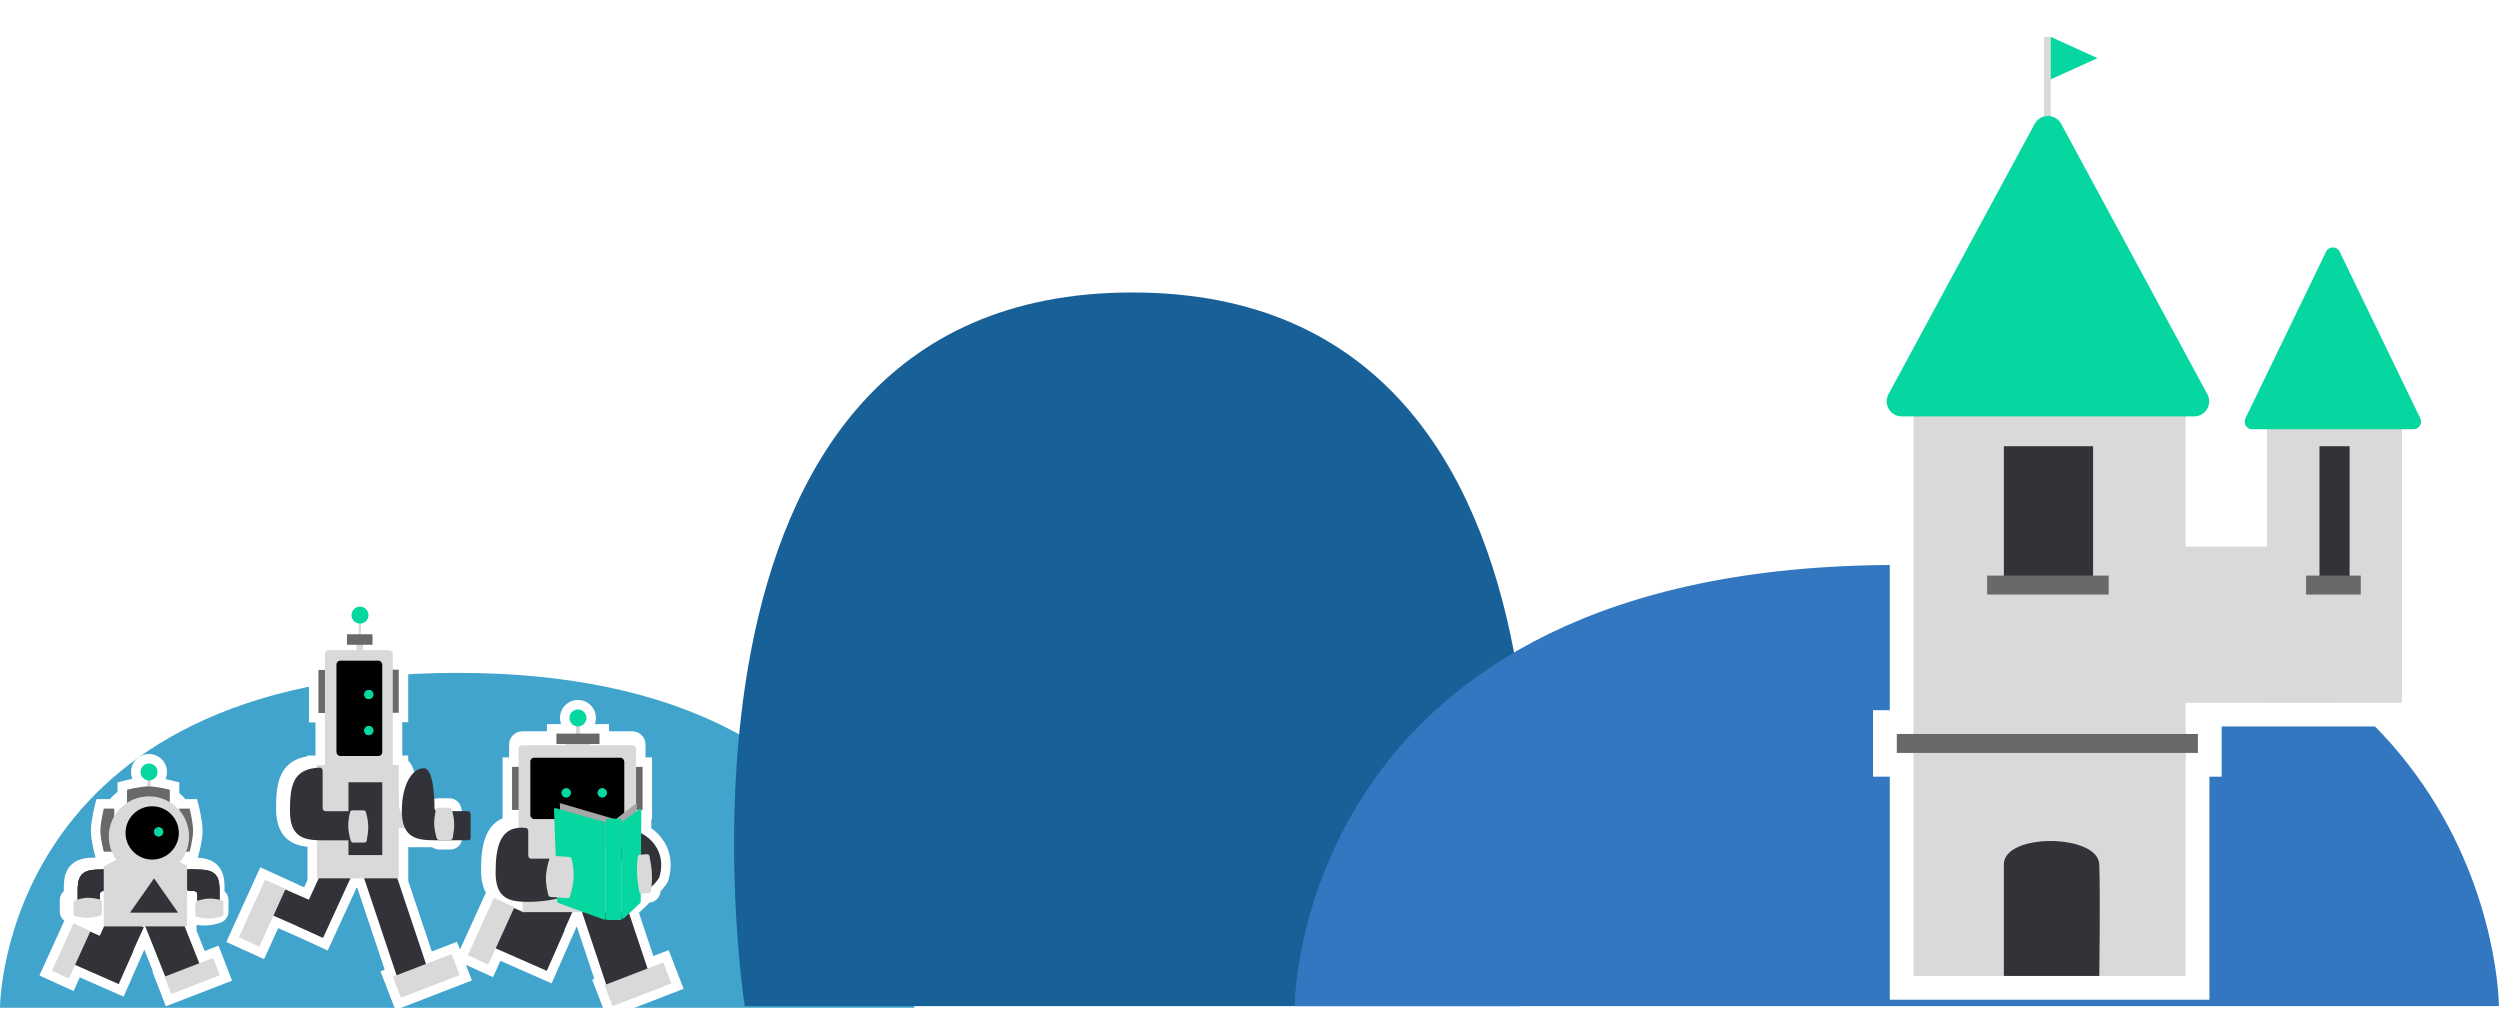 <svg width="952" height="388" viewBox="0 0 952 388" fill="none" xmlns="http://www.w3.org/2000/svg">
<path d="M0 383.777C0 383.777 0 256.225 174.083 256.225C348.166 256.225 348.166 383.777 348.166 383.777H0Z" fill="#40A4CC"/>
<path d="M283.593 383.138C283.593 383.138 241.062 111.371 431.205 111.371C621.349 111.371 578.818 383.138 578.818 383.138H283.593Z" fill="#186198"/>
<path d="M493.026 383.138C493.026 383.138 493.026 215.145 722.303 215.145C951.581 215.145 951.581 383.138 951.581 383.138H493.026Z" fill="#3377C0"/>
<path d="M782.779 9.923L800.615 18.014L809.698 22.135L800.615 26.255L785.434 33.141V42.273C787.194 43.267 788.732 44.763 789.805 46.748L843.688 146.384C847.25 152.972 843.533 160.796 836.821 162.67V203.62H858.774V167.972H858.466C852.621 167.972 848.789 161.858 851.335 156.598L881.223 94.855L881.363 94.579C884.325 88.985 892.384 88.985 895.346 94.579L895.485 94.855L925.373 156.598C927.776 161.562 924.498 167.285 919.209 167.914V272.125H836.821V274.967H841.492V291.235H836.821V376.172H724.149V291.235H717.779V274.967H724.149V162.945C716.648 161.763 712.227 153.378 716.009 146.384L769.891 46.748C770.875 44.928 772.254 43.516 773.837 42.527V9.541H776.385V7.021L782.779 9.923Z" fill="white" stroke="white" stroke-width="9.049"/>
<rect x="769.313" width="2.552" height="5.995" fill="white"/>
<rect x="728.674" y="148.264" width="103.622" height="223.382" fill="#D9D9D9"/>
<rect x="778.362" y="14.065" width="2.548" height="31.426" fill="#D9D9D9"/>
<path d="M798.746 22.134L780.91 30.225L780.91 14.043L798.746 22.134Z" fill="#06D6A0"/>
<rect x="797.048" y="208.145" width="91.306" height="59.455" fill="#D9D9D9"/>
<rect x="863.298" y="163.129" width="51.386" height="104.472" fill="#D9D9D9"/>
<path d="M774.814 47.157C776.977 43.156 782.718 43.156 784.882 47.157L840.563 150.118C842.625 153.931 839.863 158.563 835.528 158.563H724.168C719.833 158.563 717.071 153.931 719.133 150.118L774.814 47.157Z" fill="#06D6A0"/>
<path d="M885.779 95.827C886.821 93.674 889.888 93.674 890.93 95.827L921.673 159.336C922.593 161.237 921.209 163.445 919.097 163.445H857.611C855.5 163.445 854.116 161.237 855.036 159.336L885.779 95.827Z" fill="#06D6A0"/>
<rect x="763.073" y="169.922" width="33.974" height="49.688" fill="#313338"/>
<rect x="883.258" y="169.922" width="11.466" height="49.688" fill="#313338"/>
<rect x="756.703" y="219.184" width="46.29" height="7.22" fill="#696969"/>
<rect x="722.303" y="279.492" width="114.664" height="7.22" fill="#696969"/>
<rect x="878.162" y="219.184" width="20.809" height="7.22" fill="#696969"/>
<path d="M763.073 329.173C763.073 317.079 798.985 317.5 799.408 329.173C799.83 340.846 799.408 371.646 799.408 371.646H763.073C763.073 371.646 763.073 341.268 763.073 329.173Z" fill="#313338"/>
<mask id="path-19-outside-1_452_193" maskUnits="userSpaceOnUse" x="14.79" y="227" width="246" height="161" fill="black">
<rect fill="white" x="14.79" y="227" width="246" height="161"/>
<path d="M220.089 270.16C221.873 270.16 223.32 271.607 223.32 273.391C223.32 274.918 222.26 276.196 220.835 276.533V279.354H228.29V282.089H240.76C241.558 282.089 242.205 282.736 242.205 283.533V292.027H244.69V308.428H244.439L244.377 317.39C249.732 320.249 253.432 326.316 251.054 334.118C251.02 334.23 250.966 334.34 250.901 334.436C249.925 335.856 249.022 336.882 248.104 337.602C248.054 338.136 247.995 338.689 247.923 339.266C247.866 339.73 247.48 340.091 247.015 340.121L244.423 340.29C244.354 340.295 244.286 340.29 244.22 340.28L244.212 341.575C244.211 341.707 244.156 341.833 244.06 341.923L239.599 346.102V347.336H239.406L246.583 368.797L252.564 366.487L255.654 374.486L233.257 383.139L230.167 375.14L230.835 374.881L221.623 347.336H217.948L214.885 354.212L215.006 354.266L208.216 369.702L188.756 361.142L185.95 367.312L178.144 363.761L188.086 341.906L195.892 345.457L195.741 345.789L199.01 347.228V342.456C192.299 342.435 186.796 341.407 186.796 331.362C186.796 321.791 188.353 313.72 197.476 314.242V308.428H194.992V292.027H197.476V283.533C197.476 282.735 198.124 282.089 198.921 282.089H211.889V279.354H219.344V276.533C217.92 276.197 216.859 274.918 216.859 273.391C216.859 271.607 218.305 270.16 220.089 270.16ZM151.847 291.607C155.237 292.254 155.57 303.044 155.584 306.707C155.587 307.343 156.067 307.912 156.606 307.912H166.191C166.362 307.713 166.615 307.591 166.895 307.591H171.125C171.559 307.591 171.95 307.882 172.069 308.303C173.234 312.423 173.144 315.021 172.375 319.131C172.293 319.57 171.912 319.882 171.462 319.882H167.247C166.819 319.882 166.432 319.599 166.307 319.187C166.289 319.127 166.273 319.067 166.255 319.009C162.03 319.009 161.234 319.009 155.578 319.009C154.281 319.009 153.027 318.974 151.847 318.849V334.477H151.312L162.21 367.061L171.958 363.296L175.047 371.295L152.651 379.947L149.56 371.948L151.009 371.388L138.664 334.477H133.438L123.027 357.155L115.183 353.554L104.121 348.688L98.769 360.452L90.963 356.901L100.906 335.046L108.711 338.597L108.667 338.694L117.616 342.632L121.36 334.477H120.691V319.026C114.097 318.978 108.735 317.851 108.735 307.935C108.735 298.086 109.814 291.716 120.173 291.339C120.359 291.332 120.537 291.397 120.691 291.511V291.314H151.847V291.607ZM56.749 290.739C58.533 290.739 59.979 292.186 59.979 293.97C59.979 295.497 58.919 296.776 57.495 297.112V299.493C60.622 299.697 64.666 300.742 64.666 300.742V303.85C66.299 304.93 67.711 306.316 68.823 307.925H72.215C72.224 307.961 73.528 313.13 73.528 316.321C73.528 319.524 72.215 324.325 72.215 324.325H69.439C68.786 325.441 67.995 326.465 67.09 327.377L71.241 329.899V330.093C71.379 330.094 71.494 330.096 71.592 330.097C71.629 330.097 71.663 330.099 71.695 330.1C72.405 330.109 72.226 330.122 75.071 330.225L75.644 330.255C81.395 330.676 81.923 334.183 81.9 338.377C81.892 339.89 81.886 340.856 81.881 341.668C82.151 341.729 82.428 341.794 82.713 341.867C83.121 341.971 83.399 342.339 83.399 342.763V347.048C83.399 347.469 83.126 347.851 82.721 347.979C79.18 349.102 76.922 349.008 73.391 348.24C72.966 348.148 72.669 347.772 72.669 347.334V343.065C72.669 342.651 72.934 342.273 73.33 342.139C73.4 342.115 73.471 342.092 73.54 342.069L73.493 339.497C73.481 338.86 72.803 338.299 72.061 338.312H72.044L71.241 338.326V352.767H70.319L75.892 366.806L81.16 364.771L83.711 371.377L65.217 378.521L62.666 371.916L62.902 371.824L55.335 352.767H54.051L54.766 353.091L50.74 361.963L50.825 362.001L45.217 374.748L28.586 367.432L26.235 372.602L19.79 369.67L28 351.622L34.445 354.555L34.353 354.755L37.992 356.355L39.621 352.767H39.513V338.328C39.452 338.336 39.389 338.342 39.326 338.341L39.123 338.336C39.116 338.336 39.109 338.337 39.103 338.337L38.34 338.323L37.741 338.312C37.001 338.3 36.325 338.857 36.309 339.491L36.27 341.548C36.316 341.559 36.362 341.57 36.408 341.582C36.815 341.686 37.093 342.053 37.093 342.478V346.763C37.093 347.183 36.82 347.566 36.416 347.694C32.874 348.817 30.617 348.723 27.085 347.955C26.66 347.863 26.364 347.487 26.364 347.049V342.78C26.364 342.366 26.629 341.988 27.024 341.854C27.331 341.749 27.629 341.656 27.919 341.569C27.914 340.778 27.91 339.83 27.902 338.377C27.879 334.183 28.407 330.676 34.159 330.255L34.732 330.225C37.575 330.122 37.397 330.109 38.106 330.1C38.138 330.099 38.172 330.097 38.209 330.097C38.475 330.094 38.861 330.09 39.513 330.084V329.899L45.051 327.037C44.282 326.213 43.603 325.304 43.03 324.325H39.539C39.539 324.325 38.226 319.524 38.226 316.321C38.226 313.129 39.53 307.958 39.539 307.925H43.514V308.119C44.771 306.24 46.432 304.655 48.373 303.489V300.742C48.373 300.742 52.829 299.589 56.003 299.468V297.112C54.579 296.776 53.519 295.497 53.519 293.97C53.519 292.186 54.965 290.739 56.749 290.739ZM199.448 347.421L199.486 347.336H199.254L199.448 347.421ZM137.086 231C138.87 231 140.317 232.446 140.317 234.23C140.317 235.892 139.063 237.259 137.45 237.439V241.527H141.86V245.166H148.132C148.93 245.166 149.577 245.813 149.577 246.61V255.012H151.837V271.412H149.577V289.868C149.576 290.666 148.93 291.312 148.132 291.312H125.192C124.394 291.312 123.747 290.666 123.747 289.868V271.507H121.262V255.106H123.747V246.61C123.747 245.813 124.394 245.166 125.192 245.166H132.141V241.527H136.567V237.418C135.03 237.169 133.856 235.838 133.856 234.23C133.856 232.446 135.302 231 137.086 231Z"/>
</mask>
<path d="M220.089 270.16C221.873 270.16 223.32 271.607 223.32 273.391C223.32 274.918 222.26 276.196 220.835 276.533V279.354H228.29V282.089H240.76C241.558 282.089 242.205 282.736 242.205 283.533V292.027H244.69V308.428H244.439L244.377 317.39C249.732 320.249 253.432 326.316 251.054 334.118C251.02 334.23 250.966 334.34 250.901 334.436C249.925 335.856 249.022 336.882 248.104 337.602C248.054 338.136 247.995 338.689 247.923 339.266C247.866 339.73 247.48 340.091 247.015 340.121L244.423 340.29C244.354 340.295 244.286 340.29 244.22 340.28L244.212 341.575C244.211 341.707 244.156 341.833 244.06 341.923L239.599 346.102V347.336H239.406L246.583 368.797L252.564 366.487L255.654 374.486L233.257 383.139L230.167 375.14L230.835 374.881L221.623 347.336H217.948L214.885 354.212L215.006 354.266L208.216 369.702L188.756 361.142L185.95 367.312L178.144 363.761L188.086 341.906L195.892 345.457L195.741 345.789L199.01 347.228V342.456C192.299 342.435 186.796 341.407 186.796 331.362C186.796 321.791 188.353 313.72 197.476 314.242V308.428H194.992V292.027H197.476V283.533C197.476 282.735 198.124 282.089 198.921 282.089H211.889V279.354H219.344V276.533C217.92 276.197 216.859 274.918 216.859 273.391C216.859 271.607 218.305 270.16 220.089 270.16ZM151.847 291.607C155.237 292.254 155.57 303.044 155.584 306.707C155.587 307.343 156.067 307.912 156.606 307.912H166.191C166.362 307.713 166.615 307.591 166.895 307.591H171.125C171.559 307.591 171.95 307.882 172.069 308.303C173.234 312.423 173.144 315.021 172.375 319.131C172.293 319.57 171.912 319.882 171.462 319.882H167.247C166.819 319.882 166.432 319.599 166.307 319.187C166.289 319.127 166.273 319.067 166.255 319.009C162.03 319.009 161.234 319.009 155.578 319.009C154.281 319.009 153.027 318.974 151.847 318.849V334.477H151.312L162.21 367.061L171.958 363.296L175.047 371.295L152.651 379.947L149.56 371.948L151.009 371.388L138.664 334.477H133.438L123.027 357.155L115.183 353.554L104.121 348.688L98.769 360.452L90.963 356.901L100.906 335.046L108.711 338.597L108.667 338.694L117.616 342.632L121.36 334.477H120.691V319.026C114.097 318.978 108.735 317.851 108.735 307.935C108.735 298.086 109.814 291.716 120.173 291.339C120.359 291.332 120.537 291.397 120.691 291.511V291.314H151.847V291.607ZM56.749 290.739C58.533 290.739 59.979 292.186 59.979 293.97C59.979 295.497 58.919 296.776 57.495 297.112V299.493C60.622 299.697 64.666 300.742 64.666 300.742V303.85C66.299 304.93 67.711 306.316 68.823 307.925H72.215C72.224 307.961 73.528 313.13 73.528 316.321C73.528 319.524 72.215 324.325 72.215 324.325H69.439C68.786 325.441 67.995 326.465 67.09 327.377L71.241 329.899V330.093C71.379 330.094 71.494 330.096 71.592 330.097C71.629 330.097 71.663 330.099 71.695 330.1C72.405 330.109 72.226 330.122 75.071 330.225L75.644 330.255C81.395 330.676 81.923 334.183 81.9 338.377C81.892 339.89 81.886 340.856 81.881 341.668C82.151 341.729 82.428 341.794 82.713 341.867C83.121 341.971 83.399 342.339 83.399 342.763V347.048C83.399 347.469 83.126 347.851 82.721 347.979C79.18 349.102 76.922 349.008 73.391 348.24C72.966 348.148 72.669 347.772 72.669 347.334V343.065C72.669 342.651 72.934 342.273 73.33 342.139C73.4 342.115 73.471 342.092 73.54 342.069L73.493 339.497C73.481 338.86 72.803 338.299 72.061 338.312H72.044L71.241 338.326V352.767H70.319L75.892 366.806L81.16 364.771L83.711 371.377L65.217 378.521L62.666 371.916L62.902 371.824L55.335 352.767H54.051L54.766 353.091L50.74 361.963L50.825 362.001L45.217 374.748L28.586 367.432L26.235 372.602L19.79 369.67L28 351.622L34.445 354.555L34.353 354.755L37.992 356.355L39.621 352.767H39.513V338.328C39.452 338.336 39.389 338.342 39.326 338.341L39.123 338.336C39.116 338.336 39.109 338.337 39.103 338.337L38.34 338.323L37.741 338.312C37.001 338.3 36.325 338.857 36.309 339.491L36.27 341.548C36.316 341.559 36.362 341.57 36.408 341.582C36.815 341.686 37.093 342.053 37.093 342.478V346.763C37.093 347.183 36.82 347.566 36.416 347.694C32.874 348.817 30.617 348.723 27.085 347.955C26.66 347.863 26.364 347.487 26.364 347.049V342.78C26.364 342.366 26.629 341.988 27.024 341.854C27.331 341.749 27.629 341.656 27.919 341.569C27.914 340.778 27.91 339.83 27.902 338.377C27.879 334.183 28.407 330.676 34.159 330.255L34.732 330.225C37.575 330.122 37.397 330.109 38.106 330.1C38.138 330.099 38.172 330.097 38.209 330.097C38.475 330.094 38.861 330.09 39.513 330.084V329.899L45.051 327.037C44.282 326.213 43.603 325.304 43.03 324.325H39.539C39.539 324.325 38.226 319.524 38.226 316.321C38.226 313.129 39.53 307.958 39.539 307.925H43.514V308.119C44.771 306.24 46.432 304.655 48.373 303.489V300.742C48.373 300.742 52.829 299.589 56.003 299.468V297.112C54.579 296.776 53.519 295.497 53.519 293.97C53.519 292.186 54.965 290.739 56.749 290.739ZM199.448 347.421L199.486 347.336H199.254L199.448 347.421ZM137.086 231C138.87 231 140.317 232.446 140.317 234.23C140.317 235.892 139.063 237.259 137.45 237.439V241.527H141.86V245.166H148.132C148.93 245.166 149.577 245.813 149.577 246.61V255.012H151.837V271.412H149.577V289.868C149.576 290.666 148.93 291.312 148.132 291.312H125.192C124.394 291.312 123.747 290.666 123.747 289.868V271.507H121.262V255.106H123.747V246.61C123.747 245.813 124.394 245.166 125.192 245.166H132.141V241.527H136.567V237.418C135.03 237.169 133.856 235.838 133.856 234.23C133.856 232.446 135.302 231 137.086 231Z" fill="#D9D9D9"/>
<path d="M220.089 270.16L220.089 266.549H220.089V270.16ZM223.32 273.391L226.931 273.391V273.391H223.32ZM220.835 276.533L220.004 273.019L217.224 273.676V276.533H220.835ZM220.835 279.354H217.224V282.966H220.835V279.354ZM228.29 279.354H231.901V275.743H228.29V279.354ZM228.29 282.089H224.678V285.7H228.29V282.089ZM240.76 282.089L240.761 278.478H240.76V282.089ZM242.205 283.533L245.816 283.533L245.816 283.533L242.205 283.533ZM242.205 292.027H238.593V295.639H242.205V292.027ZM244.69 292.027H248.301V288.416H244.69V292.027ZM244.69 308.428V312.039H248.301V308.428H244.69ZM244.439 308.428V304.816H240.852L240.828 308.403L244.439 308.428ZM244.377 317.39L240.766 317.365L240.751 319.547L242.676 320.575L244.377 317.39ZM251.054 334.118L254.508 335.171L254.509 335.171L251.054 334.118ZM250.901 334.436L253.877 336.481L253.878 336.479L250.901 334.436ZM248.104 337.602L245.877 334.759L244.654 335.717L244.509 337.264L248.104 337.602ZM247.923 339.266L251.507 339.71L251.507 339.71L247.923 339.266ZM247.015 340.121L247.25 343.725L247.25 343.725L247.015 340.121ZM244.423 340.29L244.657 343.894L244.658 343.894L244.423 340.29ZM244.22 340.28L244.756 336.709L240.634 336.091L240.609 340.258L244.22 340.28ZM244.212 341.575L247.824 341.603L247.824 341.597L244.212 341.575ZM244.06 341.923L246.529 344.558L246.531 344.557L244.06 341.923ZM239.599 346.102L237.13 343.466L235.988 344.536V346.102H239.599ZM239.599 347.336V350.947H243.21V347.336H239.599ZM239.406 347.336V343.725H234.39L235.981 348.481L239.406 347.336ZM246.583 368.797L243.159 369.942L244.358 373.528L247.884 372.166L246.583 368.797ZM252.564 366.487L255.933 365.186L254.632 361.818L251.263 363.118L252.564 366.487ZM255.654 374.486L256.955 377.855L260.324 376.554L259.023 373.185L255.654 374.486ZM233.257 383.139L229.889 384.44L231.19 387.809L234.559 386.507L233.257 383.139ZM230.167 375.14L228.864 371.772L225.497 373.074L226.798 376.441L230.167 375.14ZM230.835 374.881L232.138 378.249L235.354 377.005L234.26 373.735L230.835 374.881ZM221.623 347.336L225.047 346.19L224.223 343.725H221.623V347.336ZM217.948 347.336V343.725H215.603L214.649 345.867L217.948 347.336ZM214.885 354.212L211.586 352.743L210.115 356.047L213.421 357.513L214.885 354.212ZM215.006 354.266L218.312 355.72L219.762 352.424L216.471 350.964L215.006 354.266ZM208.216 369.702L206.762 373.008L210.068 374.462L211.522 371.156L208.216 369.702ZM188.756 361.142L190.211 357.836L186.946 356.4L185.469 359.646L188.756 361.142ZM185.95 367.312L184.454 370.599L187.742 372.094L189.237 368.807L185.95 367.312ZM178.144 363.761L174.857 362.265L173.361 365.553L176.649 367.048L178.144 363.761ZM188.086 341.906L189.582 338.619L186.295 337.124L184.799 340.411L188.086 341.906ZM195.892 345.457L199.178 346.955L200.677 343.666L197.387 342.17L195.892 345.457ZM195.741 345.789L192.455 344.291L190.937 347.621L194.286 349.095L195.741 345.789ZM199.01 347.228L197.556 350.533L202.622 352.762V347.228H199.01ZM199.01 342.456H202.622V338.856L199.022 338.845L199.01 342.456ZM186.796 331.362L183.185 331.362L183.185 331.362L186.796 331.362ZM197.476 314.242L197.27 317.848L201.087 318.066V314.242H197.476ZM197.476 308.428H201.087V304.816H197.476V308.428ZM194.992 308.428H191.38V312.039H194.992V308.428ZM194.992 292.027V288.416H191.38V292.027H194.992ZM197.476 292.027V295.639H201.087V292.027H197.476ZM197.476 283.533L193.865 283.533V283.533H197.476ZM211.889 282.089V285.7H215.5V282.089H211.889ZM211.889 279.354V275.743H208.278V279.354H211.889ZM219.344 279.354V282.966H222.956V279.354H219.344ZM219.344 276.533H222.956V273.675L220.174 273.019L219.344 276.533ZM216.859 273.391L213.248 273.391L213.248 273.391L216.859 273.391ZM151.847 291.607H148.236V294.595L151.171 295.155L151.847 291.607ZM155.584 306.707L159.196 306.692L159.196 306.692L155.584 306.707ZM156.606 307.912L156.606 311.523H156.606V307.912ZM166.191 307.912V311.523H167.846L168.927 310.27L166.191 307.912ZM172.069 308.303L175.544 307.32L175.544 307.32L172.069 308.303ZM172.375 319.131L175.925 319.796L175.925 319.795L172.375 319.131ZM171.462 319.882L171.462 323.493L171.463 323.493L171.462 319.882ZM166.307 319.187L162.851 320.233L162.851 320.235L166.307 319.187ZM166.255 319.009L169.717 317.98L168.949 315.397L166.255 315.397L166.255 319.009ZM155.578 319.009L155.578 315.397L155.578 319.009ZM151.847 318.849L152.228 315.257L148.236 314.834V318.849H151.847ZM151.847 334.477V338.088H155.458V334.477H151.847ZM151.312 334.477V330.865H146.296L147.887 335.622L151.312 334.477ZM162.21 367.061L158.786 368.206L159.985 371.791L163.512 370.429L162.21 367.061ZM171.958 363.296L175.326 361.995L174.025 358.626L170.656 359.927L171.958 363.296ZM175.047 371.295L176.349 374.664L179.717 373.362L178.416 369.994L175.047 371.295ZM152.651 379.947L149.282 381.249L150.584 384.617L153.952 383.316L152.651 379.947ZM149.56 371.948L148.257 368.58L144.89 369.882L146.191 373.25L149.56 371.948ZM151.009 371.388L152.312 374.756L155.528 373.512L154.434 370.242L151.009 371.388ZM138.664 334.477L142.088 333.331L141.264 330.865H138.664V334.477ZM133.438 334.477V330.865H131.122L130.156 332.97L133.438 334.477ZM123.027 357.155L121.52 360.437L124.802 361.944L126.309 358.662L123.027 357.155ZM115.183 353.554L116.69 350.272L116.664 350.26L116.637 350.248L115.183 353.554ZM104.121 348.688L105.575 345.382L102.31 343.946L100.833 347.192L104.121 348.688ZM98.769 360.452L97.274 363.739L100.561 365.235L102.056 361.947L98.769 360.452ZM90.963 356.901L87.676 355.406L86.181 358.693L89.468 360.189L90.963 356.901ZM100.906 335.046L102.401 331.759L99.114 330.263L97.619 333.551L100.906 335.046ZM108.711 338.597L111.992 340.106L113.508 336.811L110.207 335.309L108.711 338.597ZM108.667 338.694L105.386 337.185L103.851 340.521L107.212 342L108.667 338.694ZM117.616 342.632L116.161 345.937L119.415 347.369L120.898 344.139L117.616 342.632ZM121.36 334.477L124.642 335.983L126.992 330.865H121.36V334.477ZM120.691 334.477H117.08V338.088H120.691V334.477ZM120.691 319.026H124.302V315.441L120.717 315.415L120.691 319.026ZM108.735 307.935L105.124 307.935L105.124 307.935L108.735 307.935ZM120.173 291.339L120.043 287.73L120.042 287.73L120.173 291.339ZM120.691 291.511L118.54 294.412L124.302 298.685V291.511H120.691ZM120.691 291.314V287.703H117.08V291.314H120.691ZM151.847 291.314H155.458V287.703H151.847V291.314ZM56.749 290.739L56.75 287.128H56.749V290.739ZM59.979 293.97L63.59 293.97L63.59 293.97L59.979 293.97ZM57.495 297.112L56.664 293.598L53.883 294.255V297.112H57.495ZM57.495 299.493H53.883V302.876L57.259 303.097L57.495 299.493ZM64.666 300.742H68.278V297.945L65.57 297.246L64.666 300.742ZM64.666 303.85H61.055V305.79L62.673 306.861L64.666 303.85ZM68.823 307.925L65.852 309.978L66.929 311.536H68.823V307.925ZM72.215 307.925L75.717 307.041L75.029 304.313H72.215V307.925ZM73.528 316.321L77.139 316.321L77.139 316.321L73.528 316.321ZM72.215 324.325V327.937H74.972L75.699 325.277L72.215 324.325ZM69.439 324.325V320.714H67.369L66.323 322.5L69.439 324.325ZM67.09 327.377L64.526 324.834L61.301 328.085L65.215 330.463L67.09 327.377ZM71.241 329.899H74.852V327.868L73.116 326.813L71.241 329.899ZM71.241 330.093H67.629V333.67L71.207 333.704L71.241 330.093ZM71.592 330.097L71.635 326.486L71.635 326.486L71.592 330.097ZM71.695 330.1L71.646 333.711L71.646 333.711L71.695 330.1ZM75.071 330.225L75.261 326.618L75.231 326.617L75.201 326.616L75.071 330.225ZM75.644 330.255L75.908 326.653L75.871 326.651L75.835 326.649L75.644 330.255ZM81.9 338.377L78.289 338.357L81.9 338.377ZM81.881 341.668L78.27 341.648L78.254 344.551L81.086 345.191L81.881 341.668ZM82.713 341.867L83.605 338.368L83.605 338.368L82.713 341.867ZM83.399 342.763L87.01 342.763L87.01 342.763L83.399 342.763ZM83.399 347.048L87.01 347.048V347.048H83.399ZM82.721 347.979L83.813 351.422L83.813 351.422L82.721 347.979ZM73.391 348.24L72.623 351.769L72.624 351.769L73.391 348.24ZM72.669 347.334L76.281 347.334V347.334H72.669ZM72.669 343.065L69.058 343.065V343.065H72.669ZM73.33 342.139L72.166 338.72L72.165 338.72L73.33 342.139ZM73.54 342.069L74.677 345.497L77.201 344.661L77.151 342.002L73.54 342.069ZM73.493 339.497L77.103 339.43L77.103 339.429L73.493 339.497ZM72.061 338.312V341.924H72.093L72.125 341.923L72.061 338.312ZM72.044 338.312V334.701H72.014L71.983 334.702L72.044 338.312ZM71.241 338.326L71.179 334.715L67.629 334.776V338.326H71.241ZM71.241 352.767V356.378H74.852V352.767H71.241ZM70.319 352.767V349.155H65L66.962 354.099L70.319 352.767ZM75.892 366.806L72.536 368.138L73.856 371.463L77.193 370.175L75.892 366.806ZM81.16 364.771L84.528 363.47L83.227 360.102L79.859 361.403L81.16 364.771ZM83.711 371.377L85.013 374.746L88.382 373.444L87.08 370.076L83.711 371.377ZM65.217 378.521L61.849 379.823L63.15 383.192L66.519 381.89L65.217 378.521ZM62.666 371.916L61.358 368.55L57.998 369.855L59.297 373.217L62.666 371.916ZM62.902 371.824L64.209 375.191L67.601 373.873L66.258 370.492L62.902 371.824ZM55.335 352.767L58.692 351.434L57.787 349.155H55.335V352.767ZM54.051 352.767V349.155L52.56 356.055L54.051 352.767ZM54.766 353.091L58.055 354.583L59.547 351.294L56.258 349.802L54.766 353.091ZM50.74 361.963L47.451 360.47L45.952 363.774L49.263 365.258L50.74 361.963ZM50.825 362.001L54.13 363.455L55.574 360.173L52.302 358.706L50.825 362.001ZM45.217 374.748L43.763 378.054L47.069 379.508L48.523 376.202L45.217 374.748ZM28.586 367.432L30.041 364.126L26.776 362.69L25.299 365.936L28.586 367.432ZM26.235 372.602L24.74 375.889L28.027 377.384L29.522 374.097L26.235 372.602ZM19.79 369.67L16.502 368.175L15.007 371.462L18.294 372.957L19.79 369.67ZM28 351.622L29.495 348.335L26.208 346.839L24.712 350.127L28 351.622ZM34.445 354.555L37.727 356.06L39.237 352.768L35.94 351.268L34.445 354.555ZM34.353 354.755L31.07 353.25L29.542 356.584L32.899 358.061L34.353 354.755ZM37.992 356.355L36.538 359.661L39.805 361.098L41.28 357.848L37.992 356.355ZM39.621 352.767L42.909 354.259L45.226 349.155H39.621V352.767ZM39.513 352.767H35.902V356.378H39.513V352.767ZM39.513 338.328H43.124V334.194L39.028 334.75L39.513 338.328ZM39.326 338.341L39.239 341.951L39.25 341.951L39.261 341.952L39.326 338.341ZM39.123 338.336L39.209 334.726L39.174 334.725L39.139 334.725L39.123 338.336ZM39.103 338.337L39.168 334.726L39.168 334.726L39.103 338.337ZM38.34 338.323L38.405 334.713L38.405 334.713L38.34 338.323ZM37.741 338.312L37.805 334.702L37.804 334.702L37.741 338.312ZM36.309 339.491L32.699 339.4L32.699 339.411L32.698 339.423L36.309 339.491ZM36.27 341.548L32.659 341.479L32.605 344.353L35.392 345.051L36.27 341.548ZM36.408 341.582L37.3 338.083L37.3 338.083L36.408 341.582ZM37.093 342.478L33.482 342.478V342.478H37.093ZM37.093 346.763L40.705 346.763V346.763H37.093ZM36.416 347.694L37.507 351.137L37.507 351.137L36.416 347.694ZM27.085 347.955L26.317 351.484L26.319 351.484L27.085 347.955ZM26.364 347.049L29.975 347.049V347.049H26.364ZM26.364 342.78L22.752 342.78V342.78H26.364ZM27.024 341.854L25.86 338.435L25.86 338.435L27.024 341.854ZM27.919 341.569L28.952 345.03L31.544 344.256L31.53 341.55L27.919 341.569ZM27.902 338.377L31.513 338.357L27.902 338.377ZM34.159 330.255L33.968 326.649L33.932 326.651L33.895 326.653L34.159 330.255ZM34.732 330.225L34.602 326.616L34.572 326.617L34.541 326.618L34.732 330.225ZM38.106 330.1L38.155 333.711L38.155 333.711L38.106 330.1ZM38.209 330.097L38.166 326.486L38.166 326.486L38.209 330.097ZM39.513 330.084L39.548 333.695L43.124 333.661V330.084H39.513ZM39.513 329.899L37.855 326.691L35.902 327.701V329.899H39.513ZM45.051 327.037L46.709 330.245L50.942 328.058L47.692 324.574L45.051 327.037ZM43.03 324.325L46.146 322.5L45.1 320.714H43.03V324.325ZM39.539 324.325L36.055 325.277L36.782 327.937H39.539V324.325ZM38.226 316.321L34.615 316.321V316.321H38.226ZM39.539 307.925V304.313H36.725L36.037 307.041L39.539 307.925ZM43.514 307.925H47.126V304.313H43.514V307.925ZM43.514 308.119H39.903V320.016L46.516 310.127L43.514 308.119ZM48.373 303.489L50.233 306.585L51.985 305.533V303.489H48.373ZM48.373 300.742L47.469 297.246L44.762 297.946V300.742H48.373ZM56.003 299.468L56.142 303.076L59.615 302.943V299.468H56.003ZM56.003 297.112H59.615V294.255L56.834 293.598L56.003 297.112ZM53.519 293.97L49.908 293.97V293.97H53.519ZM199.448 347.421L197.995 350.727L201.277 352.169L202.743 348.898L199.448 347.421ZM199.486 347.336L202.781 348.813L205.062 343.725H199.486V347.336ZM199.254 347.336V343.725L197.802 350.642L199.254 347.336ZM137.086 231L137.087 227.389H137.086V231ZM140.317 234.23L143.928 234.231V234.23H140.317ZM137.45 237.439L137.048 233.851L133.838 234.21V237.439H137.45ZM137.45 241.527H133.838V245.139H137.45V241.527ZM141.86 241.527H145.471V237.916H141.86V241.527ZM141.86 245.166H138.249V248.777H141.86V245.166ZM148.132 245.166L148.132 241.555H148.132V245.166ZM149.577 246.61L153.188 246.61L153.188 246.61L149.577 246.61ZM149.577 255.012H145.965V258.623H149.577V255.012ZM151.837 255.012H155.449V251.4H151.837V255.012ZM151.837 271.412V275.023H155.449V271.412H151.837ZM149.577 271.412V267.801H145.965V271.412H149.577ZM149.577 289.868L153.188 289.869V289.868H149.577ZM148.132 291.312L148.132 294.924L148.132 294.924L148.132 291.312ZM123.747 289.868L120.135 289.868L120.135 289.869L123.747 289.868ZM123.747 271.507H127.358V267.896H123.747V271.507ZM121.262 271.507H117.651V275.118H121.262V271.507ZM121.262 255.106V251.495H117.651V255.106H121.262ZM123.747 255.106V258.718H127.358V255.106H123.747ZM123.747 246.61L120.135 246.61V246.61H123.747ZM132.141 245.166V248.777H135.752V245.166H132.141ZM132.141 241.527V237.916H128.53V241.527H132.141ZM136.567 241.527V245.139H140.178V241.527H136.567ZM136.567 237.418H140.178V234.344L137.143 233.853L136.567 237.418ZM133.856 234.23L130.245 234.23L130.245 234.231L133.856 234.23ZM220.089 270.16L220.089 273.771C219.879 273.771 219.709 273.601 219.709 273.391H223.32H226.931C226.931 269.612 223.868 266.549 220.089 266.549L220.089 270.16ZM223.32 273.391L219.709 273.39C219.709 273.204 219.838 273.058 220.004 273.019L220.835 276.533L221.667 280.048C224.681 279.335 226.931 276.632 226.931 273.391L223.32 273.391ZM220.835 276.533H217.224V279.354H220.835H224.447V276.533H220.835ZM220.835 279.354V282.966H228.29V279.354V275.743H220.835V279.354ZM228.29 279.354H224.678V282.089H228.29H231.901V279.354H228.29ZM228.29 282.089V285.7H240.76V282.089V278.478H228.29V282.089ZM240.76 282.089L240.76 285.7C239.563 285.7 238.593 284.73 238.593 283.533L242.205 283.533L245.816 283.533C245.816 280.741 243.552 278.478 240.761 278.478L240.76 282.089ZM242.205 283.533H238.593V292.027H242.205H245.816V283.533H242.205ZM242.205 292.027V295.639H244.69V292.027V288.416H242.205V292.027ZM244.69 292.027H241.079V308.428H244.69H248.301V292.027H244.69ZM244.69 308.428V304.816H244.439V308.428V312.039H244.69V308.428ZM244.439 308.428L240.828 308.403L240.766 317.365L244.377 317.39L247.989 317.414L248.05 308.453L244.439 308.428ZM244.377 317.39L242.676 320.575C246.705 322.726 249.412 327.117 247.6 333.066L251.054 334.118L254.509 335.171C257.451 325.515 252.758 317.771 246.078 314.204L244.377 317.39ZM251.054 334.118L247.6 333.065C247.676 332.814 247.787 332.591 247.924 332.392L250.901 334.436L253.878 336.479C254.146 336.089 254.364 335.646 254.508 335.171L251.054 334.118ZM250.901 334.436L247.924 332.39C247.062 333.646 246.399 334.35 245.877 334.759L248.104 337.602L250.331 340.444C251.645 339.415 252.788 338.067 253.877 336.481L250.901 334.436ZM248.104 337.602L244.509 337.264C244.461 337.767 244.406 338.284 244.339 338.821L247.923 339.266L251.507 339.71C251.584 339.094 251.646 338.505 251.699 337.939L248.104 337.602ZM247.923 339.266L244.339 338.821C244.496 337.554 245.526 336.599 246.78 336.517L247.015 340.121L247.25 343.725C249.434 343.582 251.235 341.905 251.507 339.71L247.923 339.266ZM247.015 340.121L246.78 336.517L244.188 336.686L244.423 340.29L244.658 343.894L247.25 343.725L247.015 340.121ZM244.423 340.29L244.19 336.686C244.423 336.671 244.617 336.688 244.756 336.709L244.22 340.28L243.685 343.852C243.955 343.892 244.285 343.918 244.657 343.894L244.423 340.29ZM244.22 340.28L240.609 340.258L240.601 341.553L244.212 341.575L247.824 341.597L247.831 340.302L244.22 340.28ZM244.212 341.575L240.601 341.548C240.608 340.687 240.968 339.872 241.589 339.289L244.06 341.923L246.531 344.557C247.345 343.793 247.815 342.727 247.824 341.603L244.212 341.575ZM244.06 341.923L241.591 339.287L237.13 343.466L239.599 346.102L242.068 348.737L246.529 344.558L244.06 341.923ZM239.599 346.102H235.988V347.336H239.599H243.21V346.102H239.599ZM239.599 347.336V343.725H239.406V347.336V350.947H239.599V347.336ZM239.406 347.336L235.981 348.481L243.159 369.942L246.583 368.797L250.008 367.651L242.831 346.19L239.406 347.336ZM246.583 368.797L247.884 372.166L253.865 369.856L252.564 366.487L251.263 363.118L245.283 365.428L246.583 368.797ZM252.564 366.487L249.195 367.789L252.285 375.788L255.654 374.486L259.023 373.185L255.933 365.186L252.564 366.487ZM255.654 374.486L254.352 371.118L231.956 379.77L233.257 383.139L234.559 386.507L256.955 377.855L255.654 374.486ZM233.257 383.139L236.626 381.837L233.535 373.838L230.167 375.14L226.798 376.441L229.889 384.44L233.257 383.139ZM230.167 375.14L231.469 378.508L232.138 378.249L230.835 374.881L229.532 371.513L228.864 371.772L230.167 375.14ZM230.835 374.881L234.26 373.735L225.047 346.19L221.623 347.336L218.198 348.481L227.411 376.026L230.835 374.881ZM221.623 347.336V343.725H217.948V347.336V350.947H221.623V347.336ZM217.948 347.336L214.649 345.867L211.586 352.743L214.885 354.212L218.184 355.681L221.247 348.805L217.948 347.336ZM214.885 354.212L213.421 357.513L213.542 357.567L215.006 354.266L216.471 350.964L216.349 350.911L214.885 354.212ZM215.006 354.266L211.701 352.812L204.911 368.248L208.216 369.702L211.522 371.156L218.312 355.72L215.006 354.266ZM208.216 369.702L209.67 366.397L190.211 357.836L188.756 361.142L187.302 364.447L206.762 373.008L208.216 369.702ZM188.756 361.142L185.469 359.646L182.663 365.816L185.95 367.312L189.237 368.807L192.044 362.637L188.756 361.142ZM185.95 367.312L187.445 364.024L179.639 360.474L178.144 363.761L176.649 367.048L184.454 370.599L185.95 367.312ZM178.144 363.761L181.431 365.256L191.374 343.402L188.086 341.906L184.799 340.411L174.857 362.265L178.144 363.761ZM188.086 341.906L186.591 345.193L194.397 348.744L195.892 345.457L197.387 342.17L189.582 338.619L188.086 341.906ZM195.892 345.457L192.606 343.959L192.455 344.291L195.741 345.789L199.027 347.287L199.178 346.955L195.892 345.457ZM195.741 345.789L194.286 349.095L197.556 350.533L199.01 347.228L200.465 343.922L197.195 342.484L195.741 345.789ZM199.01 347.228H202.622V342.456H199.01H195.399V347.228H199.01ZM199.01 342.456L199.022 338.845C195.615 338.834 193.624 338.507 192.426 337.687C191.584 337.111 190.408 335.757 190.408 331.362L186.796 331.362L183.185 331.362C183.185 337.013 184.761 341.194 188.348 343.648C191.579 345.859 195.695 346.057 198.999 346.067L199.01 342.456ZM186.796 331.362L190.408 331.362C190.408 326.597 190.828 322.933 191.963 320.595C192.486 319.519 193.094 318.869 193.777 318.471C194.464 318.07 195.532 317.748 197.27 317.848L197.476 314.242L197.683 310.637C194.859 310.475 192.31 310.966 190.14 312.231C187.965 313.498 186.474 315.366 185.467 317.439C183.543 321.399 183.185 326.556 183.185 331.362L186.796 331.362ZM197.476 314.242H201.087V308.428H197.476H193.865V314.242H197.476ZM197.476 308.428V304.816H194.992V308.428V312.039H197.476V308.428ZM194.992 308.428H198.603V292.027H194.992H191.38V308.428H194.992ZM194.992 292.027V295.639H197.476V292.027V288.416H194.992V292.027ZM197.476 292.027H201.087V283.533H197.476H193.865V292.027H197.476ZM197.476 283.533L201.087 283.533C201.087 284.733 200.115 285.7 198.921 285.7V282.089V278.478C196.132 278.478 193.865 280.738 193.865 283.533L197.476 283.533ZM198.921 282.089V285.7H211.889V282.089V278.478H198.921V282.089ZM211.889 282.089H215.5V279.354H211.889H208.278V282.089H211.889ZM211.889 279.354V282.966H219.344V279.354V275.743H211.889V279.354ZM219.344 279.354H222.956V276.533H219.344H215.733V279.354H219.344ZM219.344 276.533L220.174 273.019C220.34 273.058 220.47 273.204 220.47 273.39L216.859 273.391L213.248 273.391C213.248 276.633 215.499 279.336 218.514 280.048L219.344 276.533ZM216.859 273.391H220.47C220.47 273.601 220.3 273.771 220.089 273.771V270.16V266.549C216.311 266.549 213.248 269.612 213.248 273.391H216.859ZM151.847 291.607L151.171 295.155C150.142 294.959 150.131 294.215 150.551 295.174C150.876 295.914 151.177 297.082 151.414 298.587C151.879 301.546 151.966 304.939 151.973 306.722L155.584 306.707L159.196 306.692C159.188 304.812 159.101 300.978 158.549 297.465C158.277 295.733 157.859 293.854 157.167 292.275C156.571 290.914 155.248 288.58 152.524 288.06L151.847 291.607ZM155.584 306.707L151.973 306.722C151.978 307.925 152.425 309.039 153.138 309.881C153.837 310.707 155.031 311.523 156.606 311.523L156.606 307.912L156.606 304.301C157.643 304.301 158.327 304.833 158.651 305.215C158.988 305.613 159.193 306.124 159.196 306.692L155.584 306.707ZM156.606 307.912V311.523H166.191V307.912V304.301H156.606V307.912ZM166.191 307.912L168.927 310.27C168.428 310.849 167.69 311.202 166.895 311.202V307.591V303.98C165.54 303.98 164.297 304.578 163.455 305.555L166.191 307.912ZM166.895 307.591V311.202H171.125V307.591V303.98H166.895V307.591ZM171.125 307.591V311.202C169.96 311.202 168.919 310.436 168.594 309.285L172.069 308.303L175.544 307.32C174.981 305.329 173.159 303.98 171.125 303.98V307.591ZM172.069 308.303L168.594 309.285C169.57 312.739 169.52 314.754 168.826 318.467L172.375 319.131L175.925 319.795C176.768 315.288 176.897 312.106 175.544 307.32L172.069 308.303ZM172.375 319.131L168.826 318.465C169.07 317.164 170.207 316.271 171.461 316.271L171.462 319.882L171.463 323.493C173.617 323.493 175.516 321.976 175.925 319.796L172.375 319.131ZM171.462 319.882V316.271H167.247V319.882V323.493H171.462V319.882ZM167.247 319.882V316.271C168.394 316.271 169.422 317.014 169.763 318.138L166.307 319.187L162.851 320.235C163.443 322.184 165.243 323.493 167.247 323.493V319.882ZM166.307 319.187L169.763 318.14C169.764 318.14 169.763 318.138 169.761 318.131C169.759 318.124 169.756 318.116 169.752 318.102C169.746 318.08 169.732 318.03 169.717 317.98L166.255 319.009L162.794 320.038C162.796 320.046 162.799 320.056 162.81 320.093C162.818 320.123 162.833 320.176 162.851 320.233L166.307 319.187ZM166.255 319.009L166.255 315.397C162.03 315.397 161.234 315.397 155.578 315.397L155.578 319.009L155.578 322.62C161.234 322.62 162.03 322.62 166.255 322.62L166.255 319.009ZM155.578 319.009L155.578 315.397C154.333 315.397 153.224 315.363 152.228 315.257L151.847 318.849L151.466 322.44C152.83 322.585 154.228 322.62 155.578 322.62L155.578 319.009ZM151.847 318.849H148.236V334.477H151.847H155.458V318.849H151.847ZM151.847 334.477V330.865H151.312V334.477V338.088H151.847V334.477ZM151.312 334.477L147.887 335.622L158.786 368.206L162.21 367.061L165.635 365.915L154.737 333.331L151.312 334.477ZM162.21 367.061L163.512 370.429L173.259 366.665L171.958 363.296L170.656 359.927L160.909 363.692L162.21 367.061ZM171.958 363.296L168.589 364.597L171.679 372.596L175.047 371.295L178.416 369.994L175.326 361.995L171.958 363.296ZM175.047 371.295L173.746 367.926L151.349 376.579L152.651 379.947L153.952 383.316L176.349 374.664L175.047 371.295ZM152.651 379.947L156.019 378.646L152.929 370.647L149.56 371.948L146.191 373.25L149.282 381.249L152.651 379.947ZM149.56 371.948L150.863 375.316L152.312 374.756L151.009 371.388L149.707 368.02L148.257 368.58L149.56 371.948ZM151.009 371.388L154.434 370.242L142.088 333.331L138.664 334.477L135.239 335.622L147.584 372.533L151.009 371.388ZM138.664 334.477V330.865H133.438V334.477V338.088H138.664V334.477ZM133.438 334.477L130.156 332.97L119.745 355.649L123.027 357.155L126.309 358.662L136.72 335.983L133.438 334.477ZM123.027 357.155L124.534 353.873L116.69 350.272L115.183 353.554L113.676 356.836L121.52 360.437L123.027 357.155ZM115.183 353.554L116.637 350.248L105.575 345.382L104.121 348.688L102.667 351.993L113.729 356.859L115.183 353.554ZM104.121 348.688L100.833 347.192L95.482 358.957L98.769 360.452L102.056 361.947L107.408 350.183L104.121 348.688ZM98.769 360.452L100.264 357.165L92.459 353.614L90.963 356.901L89.468 360.189L97.274 363.739L98.769 360.452ZM90.963 356.901L94.251 358.397L104.193 336.541L100.906 335.046L97.619 333.551L87.676 355.406L90.963 356.901ZM100.906 335.046L99.41 338.333L107.216 341.884L108.711 338.597L110.207 335.309L102.401 331.759L100.906 335.046ZM108.711 338.597L105.431 337.087L105.386 337.185L108.667 338.694L111.947 340.204L111.992 340.106L108.711 338.597ZM108.667 338.694L107.212 342L116.161 345.937L117.616 342.632L119.07 339.326L110.121 335.389L108.667 338.694ZM117.616 342.632L120.898 344.139L124.642 335.983L121.36 334.477L118.078 332.97L114.334 341.125L117.616 342.632ZM121.36 334.477V330.865H120.691V334.477V338.088H121.36V334.477ZM120.691 334.477H124.302V319.026H120.691H117.08V334.477H120.691ZM120.691 319.026L120.717 315.415C117.395 315.391 115.471 315.041 114.322 314.23C113.497 313.648 112.346 312.278 112.346 307.935L108.735 307.935L105.124 307.935C105.124 313.507 106.654 317.659 110.158 320.132C113.339 322.376 117.393 322.614 120.665 322.638L120.691 319.026ZM108.735 307.935L112.346 307.935C112.346 302.894 112.679 299.759 113.74 297.813C114.195 296.978 114.789 296.371 115.672 295.915C116.615 295.429 118.059 295.03 120.305 294.948L120.173 291.339L120.042 287.73C117.108 287.837 114.532 288.375 112.359 289.497C110.127 290.649 108.508 292.321 107.398 294.357C105.33 298.152 105.124 303.127 105.124 307.935L108.735 307.935ZM120.173 291.339L120.304 294.948C119.54 294.975 118.931 294.702 118.54 294.412L120.691 291.511L122.842 288.61C122.143 288.092 121.177 287.689 120.043 287.73L120.173 291.339ZM120.691 291.511H124.302V291.314H120.691H117.08V291.511H120.691ZM120.691 291.314V294.926H151.847V291.314V287.703H120.691V291.314ZM151.847 291.314H148.236V291.607H151.847H155.458V291.314H151.847ZM56.749 290.739L56.749 294.351C56.538 294.351 56.368 294.179 56.368 293.97L59.979 293.97L63.59 293.97C63.59 290.193 60.529 287.128 56.75 287.128L56.749 290.739ZM59.979 293.97H56.368C56.368 293.783 56.497 293.637 56.664 293.598L57.495 297.112L58.325 300.627C61.341 299.914 63.59 297.211 63.59 293.97H59.979ZM57.495 297.112H53.883V299.493H57.495H61.106V297.112H57.495ZM57.495 299.493L57.259 303.097C58.577 303.183 60.18 303.456 61.53 303.732C62.188 303.867 62.755 303.996 63.155 304.09C63.355 304.137 63.512 304.176 63.617 304.202C63.669 304.215 63.708 304.225 63.733 304.231C63.745 304.234 63.754 304.236 63.759 304.238C63.762 304.238 63.764 304.239 63.764 304.239C63.764 304.239 63.765 304.239 63.764 304.239C63.764 304.239 63.764 304.239 63.764 304.239C63.764 304.239 63.764 304.239 63.764 304.239C63.764 304.239 63.763 304.239 64.666 300.742C65.57 297.246 65.57 297.246 65.569 297.246C65.569 297.245 65.569 297.245 65.569 297.245C65.568 297.245 65.568 297.245 65.567 297.245C65.566 297.245 65.564 297.244 65.563 297.244C65.56 297.243 65.555 297.242 65.55 297.241C65.54 297.238 65.526 297.234 65.508 297.23C65.472 297.221 65.421 297.208 65.357 297.192C65.228 297.16 65.044 297.115 64.816 297.061C64.36 296.953 63.721 296.808 62.977 296.656C61.522 296.359 59.54 296.008 57.73 295.89L57.495 299.493ZM64.666 300.742H61.055V303.85H64.666H68.278V300.742H64.666ZM64.666 303.85L62.673 306.861C63.92 307.687 65.001 308.747 65.852 309.978L68.823 307.925L71.794 305.872C70.42 303.884 68.677 302.174 66.66 300.839L64.666 303.85ZM68.823 307.925V311.536H72.215V307.925V304.313H68.823V307.925ZM72.215 307.925L68.714 308.808C68.71 308.792 69.02 310.021 69.329 311.624C69.65 313.291 69.916 315.093 69.916 316.321L73.528 316.321L77.139 316.321C77.139 314.358 76.754 311.981 76.421 310.256C76.076 308.468 75.73 307.094 75.717 307.041L72.215 307.925ZM73.528 316.321H69.916C69.916 317.54 69.653 319.244 69.334 320.799C69.181 321.543 69.028 322.197 68.914 322.662C68.856 322.894 68.809 323.078 68.777 323.201C68.761 323.262 68.749 323.308 68.741 323.338C68.737 323.352 68.735 323.363 68.733 323.369C68.732 323.372 68.732 323.373 68.731 323.374C68.731 323.375 68.731 323.375 68.731 323.374C68.731 323.374 68.731 323.374 68.732 323.374C68.732 323.374 68.732 323.374 68.732 323.373C68.732 323.373 68.732 323.373 72.215 324.325C75.699 325.277 75.699 325.277 75.699 325.277C75.699 325.277 75.699 325.276 75.699 325.276C75.699 325.276 75.7 325.275 75.7 325.274C75.7 325.273 75.701 325.271 75.701 325.269C75.702 325.265 75.704 325.26 75.705 325.254C75.709 325.242 75.713 325.225 75.719 325.203C75.73 325.161 75.746 325.101 75.766 325.024C75.806 324.872 75.861 324.656 75.927 324.388C76.059 323.853 76.234 323.106 76.409 322.249C76.747 320.603 77.139 318.305 77.139 316.321H73.528ZM72.215 324.325V320.714H69.439V324.325V327.937H72.215V324.325ZM69.439 324.325L66.323 322.5C65.825 323.351 65.22 324.135 64.526 324.834L67.09 327.377L69.654 329.92C70.77 328.796 71.747 327.53 72.555 326.15L69.439 324.325ZM67.09 327.377L65.215 330.463L69.365 332.985L71.241 329.899L73.116 326.813L68.966 324.291L67.09 327.377ZM71.241 329.899H67.629V330.093H71.241H74.852V329.899H71.241ZM71.241 330.093L71.207 333.704C71.339 333.705 71.449 333.707 71.55 333.708L71.592 330.097L71.635 326.486C71.539 326.484 71.419 326.483 71.275 326.482L71.241 330.093ZM71.592 330.097L71.55 333.708C71.531 333.708 71.518 333.707 71.512 333.707C71.507 333.707 71.505 333.707 71.513 333.707C71.518 333.707 71.537 333.708 71.556 333.709C71.577 333.709 71.609 333.71 71.646 333.711L71.695 330.1L71.744 326.489C71.765 326.489 71.78 326.489 71.784 326.49C71.787 326.49 71.789 326.49 71.777 326.489C71.768 326.489 71.749 326.488 71.726 326.488C71.703 326.487 71.671 326.486 71.635 326.486L71.592 330.097ZM71.695 330.1L71.646 333.711C72.313 333.72 71.962 333.726 74.941 333.834L75.071 330.225L75.201 326.616C72.49 326.518 72.497 326.499 71.744 326.489L71.695 330.1ZM75.071 330.225L74.88 333.831L75.454 333.861L75.644 330.255L75.835 326.649L75.261 326.618L75.071 330.225ZM75.644 330.255L75.38 333.857C77.483 334.011 77.753 334.609 77.818 334.721C78.112 335.225 78.3 336.211 78.289 338.357L81.9 338.377L85.511 338.397C85.522 336.349 85.458 333.484 84.057 331.081C82.426 328.286 79.556 326.92 75.908 326.653L75.644 330.255ZM81.9 338.377L78.289 338.357C78.281 339.802 78.274 340.903 78.27 341.648L81.881 341.668L85.493 341.688C85.497 340.81 85.502 339.979 85.511 338.397L81.9 338.377ZM81.881 341.668L81.086 345.191C81.33 345.246 81.575 345.304 81.822 345.367L82.713 341.867L83.605 338.368C83.281 338.285 82.972 338.212 82.677 338.145L81.881 341.668ZM82.713 341.867L81.822 345.367C80.576 345.049 79.788 343.934 79.788 342.763L83.399 342.763L87.01 342.763C87.01 340.743 85.666 338.893 83.605 338.368L82.713 341.867ZM83.399 342.763H79.788V347.048H83.399H87.01V342.763H83.399ZM83.399 347.048L79.788 347.048C79.788 345.927 80.503 344.894 81.63 344.537L82.721 347.979L83.813 351.422C85.748 350.808 87.01 349.01 87.01 347.048L83.399 347.048ZM82.721 347.979L81.63 344.537C80.114 345.018 79.02 345.193 78.001 345.208C76.951 345.223 75.812 345.071 74.158 344.711L73.391 348.24L72.624 351.769C74.501 352.177 76.256 352.456 78.104 352.43C79.982 352.403 81.787 352.064 83.813 351.422L82.721 347.979ZM73.391 348.24L74.159 344.712C75.435 344.989 76.281 346.117 76.281 347.334L72.669 347.334L69.058 347.334C69.058 349.428 70.497 351.306 72.623 351.769L73.391 348.24ZM72.669 347.334H76.281V343.065H72.669H69.058V347.334H72.669ZM72.669 343.065L76.281 343.065C76.281 344.17 75.587 345.185 74.494 345.557L73.33 342.139L72.165 338.72C70.281 339.362 69.058 341.133 69.058 343.065L72.669 343.065ZM73.33 342.139L74.493 345.557C74.565 345.533 74.516 345.55 74.677 345.497L73.54 342.069L72.404 338.641C72.382 338.649 72.364 338.655 72.319 338.669C72.281 338.682 72.226 338.7 72.166 338.72L73.33 342.139ZM73.54 342.069L77.151 342.002L77.103 339.43L73.493 339.497L69.882 339.564L69.93 342.137L73.54 342.069ZM73.493 339.497L77.103 339.429C77.073 337.822 76.226 336.601 75.353 335.879C74.464 335.143 73.28 334.679 71.997 334.702L72.061 338.312L72.125 341.923C71.584 341.933 71.109 341.742 70.748 341.443C70.403 341.158 69.9 340.535 69.882 339.565L73.493 339.497ZM72.061 338.312V334.701H72.044V338.312V341.924H72.061V338.312ZM72.044 338.312L71.983 334.702L71.179 334.715L71.241 338.326L71.302 341.937L72.106 341.923L72.044 338.312ZM71.241 338.326H67.629V352.767H71.241H74.852V338.326H71.241ZM71.241 352.767V349.155H70.319V352.767V356.378H71.241V352.767ZM70.319 352.767L66.962 354.099L72.536 368.138L75.892 366.806L79.249 365.473L73.675 351.434L70.319 352.767ZM75.892 366.806L77.193 370.175L82.461 368.14L81.16 364.771L79.859 361.403L74.591 363.437L75.892 366.806ZM81.16 364.771L77.791 366.073L80.343 372.678L83.711 371.377L87.08 370.076L84.528 363.47L81.16 364.771ZM83.711 371.377L82.41 368.008L63.916 375.153L65.217 378.521L66.519 381.89L85.013 374.746L83.711 371.377ZM65.217 378.521L68.586 377.22L66.034 370.615L62.666 371.916L59.297 373.217L61.849 379.823L65.217 378.521ZM62.666 371.916L63.973 375.282L64.209 375.191L62.902 371.824L61.594 368.458L61.358 368.55L62.666 371.916ZM62.902 371.824L66.258 370.492L58.692 351.434L55.335 352.767L51.979 354.099L59.545 373.157L62.902 371.824ZM55.335 352.767V349.155H54.051V352.767V356.378H55.335V352.767ZM54.051 352.767L52.56 356.055L53.274 356.38L54.766 353.091L56.258 349.802L55.543 349.478L54.051 352.767ZM54.766 353.091L51.478 351.598L47.451 360.47L50.74 361.963L54.028 363.455L58.055 354.583L54.766 353.091ZM50.74 361.963L49.263 365.258L49.347 365.296L50.825 362.001L52.302 358.706L52.217 358.668L50.74 361.963ZM50.825 362.001L47.519 360.547L41.912 373.294L45.217 374.748L48.523 376.202L54.13 363.455L50.825 362.001ZM45.217 374.748L46.672 371.442L30.041 364.126L28.586 367.432L27.132 370.737L43.763 378.054L45.217 374.748ZM28.586 367.432L25.299 365.936L22.948 371.106L26.235 372.602L29.522 374.097L31.874 368.927L28.586 367.432ZM26.235 372.602L27.73 369.314L21.285 366.383L19.79 369.67L18.294 372.957L24.74 375.889L26.235 372.602ZM19.79 369.67L23.077 371.165L31.287 353.117L28 351.622L24.712 350.127L16.502 368.175L19.79 369.67ZM28 351.622L26.504 354.909L32.949 357.842L34.445 354.555L35.94 351.268L29.495 348.335L28 351.622ZM34.445 354.555L31.162 353.049L31.07 353.25L34.353 354.755L37.636 356.26L37.727 356.06L34.445 354.555ZM34.353 354.755L32.899 358.061L36.538 359.661L37.992 356.355L39.446 353.05L35.807 351.449L34.353 354.755ZM37.992 356.355L41.28 357.848L42.909 354.259L39.621 352.767L36.332 351.274L34.703 354.863L37.992 356.355ZM39.621 352.767V349.155H39.513V352.767V356.378H39.621V352.767ZM39.513 352.767H43.124V338.328H39.513H35.902V352.767H39.513ZM39.513 338.328L39.028 334.75C39.075 334.743 39.208 334.727 39.39 334.73L39.326 338.341L39.261 341.952C39.57 341.957 39.828 341.93 39.998 341.907L39.513 338.328ZM39.326 338.341L39.413 334.731L39.209 334.726L39.123 338.336L39.036 341.946L39.239 341.951L39.326 338.341ZM39.123 338.336L39.139 334.725C39.085 334.724 39.036 334.725 38.997 334.727C38.957 334.728 38.924 334.73 38.899 334.731C38.874 334.733 38.853 334.734 38.842 334.735C38.836 334.736 38.831 334.736 38.829 334.736C38.827 334.736 38.824 334.737 38.826 334.737C38.826 334.737 38.829 334.736 38.832 334.736C38.836 334.736 38.842 334.735 38.849 334.735C38.863 334.734 38.885 334.732 38.912 334.731C38.94 334.729 38.976 334.728 39.018 334.727C39.06 334.726 39.111 334.725 39.168 334.726L39.103 338.337L39.038 341.948C39.097 341.949 39.149 341.948 39.193 341.947C39.237 341.946 39.274 341.944 39.303 341.943C39.333 341.941 39.356 341.94 39.372 341.938C39.387 341.937 39.398 341.936 39.4 341.936C39.405 341.936 39.397 341.937 39.389 341.937C39.379 341.938 39.36 341.939 39.337 341.941C39.313 341.942 39.281 341.944 39.243 341.945C39.205 341.946 39.159 341.947 39.106 341.947L39.123 338.336ZM39.103 338.337L39.168 334.726L38.405 334.713L38.34 338.323L38.276 341.934L39.038 341.948L39.103 338.337ZM38.34 338.323L38.405 334.713L37.805 334.702L37.741 338.312L37.676 341.923L38.276 341.934L38.34 338.323ZM37.741 338.312L37.804 334.702C36.525 334.679 35.345 335.141 34.458 335.872C33.587 336.589 32.739 337.801 32.699 339.4L36.309 339.491L39.919 339.583C39.895 340.547 39.394 341.163 39.05 341.447C38.69 341.743 38.217 341.933 37.678 341.923L37.741 338.312ZM36.309 339.491L32.698 339.423L32.659 341.479L36.27 341.548L39.881 341.616L39.92 339.56L36.309 339.491ZM36.27 341.548L35.392 345.051C35.509 345.08 35.458 345.067 35.516 345.082L36.408 341.582L37.3 338.083C37.261 338.073 37.225 338.064 37.201 338.058C37.173 338.051 37.161 338.048 37.148 338.045L36.27 341.548ZM36.408 341.582L35.516 345.082C34.271 344.764 33.482 343.649 33.482 342.478L37.093 342.478L40.705 342.478C40.705 340.458 39.36 338.608 37.3 338.083L36.408 341.582ZM37.093 342.478H33.482V346.763H37.093H40.705V342.478H37.093ZM37.093 346.763L33.482 346.762C33.482 345.642 34.197 344.609 35.324 344.252L36.416 347.694L37.507 351.137C39.443 350.523 40.704 348.725 40.705 346.763L37.093 346.763ZM36.416 347.694L35.324 344.252C33.808 344.732 32.714 344.908 31.695 344.923C30.646 344.938 29.506 344.786 27.852 344.426L27.085 347.955L26.319 351.484C28.196 351.892 29.95 352.171 31.798 352.145C33.676 352.118 35.481 351.779 37.507 351.137L36.416 347.694ZM27.085 347.955L27.854 344.426C29.13 344.704 29.975 345.832 29.975 347.049L26.364 347.049L22.752 347.049C22.752 349.143 24.191 351.021 26.317 351.484L27.085 347.955ZM26.364 347.049H29.975V342.78H26.364H22.752V347.049H26.364ZM26.364 342.78L29.975 342.78C29.975 343.885 29.282 344.9 28.188 345.272L27.024 341.854L25.86 338.435C23.976 339.077 22.752 340.847 22.752 342.78L26.364 342.78ZM27.024 341.854L28.188 345.272C28.44 345.186 28.693 345.107 28.952 345.03L27.919 341.569L26.885 338.109C26.565 338.205 26.221 338.312 25.86 338.435L27.024 341.854ZM27.919 341.569L31.53 341.55C31.527 340.97 31.52 339.602 31.513 338.357L27.902 338.377L24.291 338.397C24.3 340.058 24.302 340.585 24.307 341.589L27.919 341.569ZM27.902 338.377L31.513 338.357C31.501 336.211 31.69 335.225 31.984 334.721C32.049 334.609 32.319 334.01 34.422 333.857L34.159 330.255L33.895 326.653C30.247 326.92 27.376 328.285 25.745 331.081C24.343 333.484 24.279 336.348 24.291 338.397L27.902 338.377ZM34.159 330.255L34.349 333.861L34.922 333.831L34.732 330.225L34.541 326.618L33.968 326.649L34.159 330.255ZM34.732 330.225L34.862 333.834C37.838 333.726 37.489 333.72 38.155 333.711L38.106 330.1L38.057 326.489C37.305 326.499 37.311 326.518 34.602 326.616L34.732 330.225ZM38.106 330.1L38.155 333.711C38.192 333.71 38.223 333.709 38.244 333.709C38.264 333.708 38.283 333.707 38.288 333.707C38.296 333.707 38.294 333.707 38.289 333.707C38.283 333.707 38.269 333.708 38.251 333.708L38.209 330.097L38.166 326.486C38.13 326.486 38.098 326.487 38.075 326.488C38.052 326.488 38.032 326.489 38.024 326.489C38.011 326.49 38.014 326.49 38.017 326.49C38.021 326.489 38.036 326.489 38.057 326.489L38.106 330.1ZM38.209 330.097L38.251 333.708C38.513 333.705 38.89 333.701 39.548 333.695L39.513 330.084L39.479 326.473C38.834 326.479 38.438 326.482 38.166 326.486L38.209 330.097ZM39.513 330.084H43.124V329.899H39.513H35.902V330.084H39.513ZM39.513 329.899L41.171 333.108L46.709 330.245L45.051 327.037L43.393 323.829L37.855 326.691L39.513 329.899ZM45.051 327.037L47.692 324.574C47.102 323.942 46.583 323.247 46.146 322.5L43.03 324.325L39.914 326.15C40.623 327.361 41.462 328.484 42.411 329.501L45.051 327.037ZM43.03 324.325V320.714H39.539V324.325V327.937H43.03V324.325ZM39.539 324.325C43.022 323.373 43.022 323.373 43.022 323.373C43.022 323.374 43.022 323.374 43.022 323.374C43.022 323.374 43.023 323.374 43.023 323.374C43.023 323.375 43.023 323.375 43.022 323.374C43.022 323.373 43.022 323.372 43.021 323.369C43.019 323.363 43.017 323.352 43.013 323.338C43.005 323.308 42.992 323.262 42.977 323.201C42.944 323.078 42.897 322.894 42.84 322.662C42.726 322.197 42.573 321.543 42.42 320.799C42.101 319.244 41.837 317.54 41.837 316.321H38.226H34.615C34.615 318.305 35.007 320.603 35.345 322.249C35.52 323.106 35.695 323.853 35.827 324.388C35.893 324.656 35.948 324.872 35.988 325.024C36.008 325.101 36.024 325.161 36.035 325.203C36.041 325.225 36.045 325.242 36.049 325.254C36.05 325.26 36.052 325.265 36.053 325.269C36.053 325.271 36.054 325.273 36.054 325.274C36.054 325.275 36.054 325.276 36.055 325.276C36.055 325.276 36.055 325.277 36.055 325.277C36.055 325.277 36.055 325.277 39.539 324.325ZM38.226 316.321L41.837 316.321C41.837 315.093 42.104 313.29 42.425 311.622C42.734 310.019 43.045 308.791 43.04 308.808L39.539 307.925L36.037 307.041C36.024 307.092 35.678 308.466 35.333 310.255C35.001 311.979 34.615 314.357 34.615 316.321L38.226 316.321ZM39.539 307.925V311.536H43.514V307.925V304.313H39.539V307.925ZM43.514 307.925H39.903V308.119H43.514H47.126V307.925H43.514ZM43.514 308.119L46.516 310.127C47.477 308.689 48.749 307.476 50.233 306.585L48.373 303.489L46.514 300.393C44.115 301.834 42.064 303.791 40.512 306.112L43.514 308.119ZM48.373 303.489H51.985V300.742H48.373H44.762V303.489H48.373ZM48.373 300.742C49.278 304.238 49.278 304.238 49.278 304.239C49.278 304.239 49.277 304.239 49.277 304.239C49.277 304.239 49.277 304.239 49.277 304.239C49.277 304.239 49.277 304.239 49.277 304.239C49.278 304.238 49.28 304.238 49.283 304.237C49.288 304.236 49.298 304.233 49.312 304.23C49.34 304.223 49.383 304.212 49.441 304.198C49.556 304.169 49.728 304.127 49.947 304.075C50.384 303.972 51.001 303.833 51.709 303.691C53.172 303.397 54.851 303.126 56.142 303.076L56.003 299.468L55.865 295.859C53.982 295.931 51.846 296.297 50.287 296.61C49.485 296.771 48.789 296.928 48.292 297.045C48.043 297.103 47.843 297.152 47.702 297.187C47.631 297.205 47.576 297.219 47.537 297.229C47.517 297.234 47.501 297.238 47.49 297.241C47.484 297.242 47.48 297.243 47.476 297.244C47.475 297.245 47.473 297.245 47.472 297.245C47.471 297.245 47.471 297.246 47.47 297.246C47.47 297.246 47.47 297.246 47.47 297.246C47.469 297.246 47.469 297.246 48.373 300.742ZM56.003 299.468H59.615V297.112H56.003H52.392V299.468H56.003ZM56.003 297.112L56.834 293.598C57.001 293.637 57.13 293.783 57.13 293.97H53.519H49.908C49.908 297.211 52.157 299.914 55.173 300.627L56.003 297.112ZM53.519 293.97L57.13 293.97C57.13 294.18 56.96 294.351 56.749 294.351V290.739V287.128C52.971 287.128 49.908 290.191 49.908 293.97L53.519 293.97ZM199.448 347.421L202.743 348.898L202.781 348.813L199.486 347.336L196.19 345.859L196.152 345.944L199.448 347.421ZM199.486 347.336V343.725H199.254V347.336V350.947H199.486V347.336ZM199.254 347.336L197.802 350.642L197.995 350.727L199.448 347.421L200.9 344.115L200.707 344.03L199.254 347.336ZM137.086 231L137.086 234.611C136.876 234.611 136.706 234.441 136.706 234.23H140.317H143.928C143.928 230.452 140.865 227.389 137.087 227.389L137.086 231ZM140.317 234.23L136.706 234.23C136.706 234.03 136.856 233.872 137.048 233.851L137.45 237.439L137.852 241.028C141.27 240.646 143.928 237.753 143.928 234.231L140.317 234.23ZM137.45 237.439H133.838V241.527H137.45H141.061V237.439H137.45ZM137.45 241.527V245.139H141.86V241.527V237.916H137.45V241.527ZM141.86 241.527H138.249V245.166H141.86H145.471V241.527H141.86ZM141.86 245.166V248.777H148.132V245.166V241.555H141.86V245.166ZM148.132 245.166L148.132 248.777C146.935 248.777 145.965 247.807 145.965 246.611L149.577 246.61L153.188 246.61C153.188 243.818 150.925 241.555 148.132 241.555L148.132 245.166ZM149.577 246.61H145.965V255.012H149.577H153.188V246.61H149.577ZM149.577 255.012V258.623H151.837V255.012V251.4H149.577V255.012ZM151.837 255.012H148.226V271.412H151.837H155.449V255.012H151.837ZM151.837 271.412V267.801H149.577V271.412V275.023H151.837V271.412ZM149.577 271.412H145.965V289.868H149.577H153.188V271.412H149.577ZM149.577 289.868L145.965 289.867C145.966 288.672 146.935 287.701 148.132 287.701L148.132 291.312L148.132 294.924C150.925 294.924 153.187 292.66 153.188 289.869L149.577 289.868ZM148.132 291.312V287.701H125.192V291.312V294.924H148.132V291.312ZM125.192 291.312V287.701C126.386 287.701 127.358 288.669 127.358 289.867L123.747 289.868L120.135 289.869C120.136 292.663 122.402 294.924 125.192 294.924V291.312ZM123.747 289.868H127.358V271.507H123.747H120.135V289.868H123.747ZM123.747 271.507V267.896H121.262V271.507V275.118H123.747V271.507ZM121.262 271.507H124.874V255.106H121.262H117.651V271.507H121.262ZM121.262 255.106V258.718H123.747V255.106V251.495H121.262V255.106ZM123.747 255.106H127.358V246.61H123.747H120.135V255.106H123.747ZM123.747 246.61L127.358 246.611C127.358 247.81 126.386 248.777 125.192 248.777V245.166V241.555C122.402 241.555 120.136 243.815 120.135 246.61L123.747 246.61ZM125.192 245.166V248.777H132.141V245.166V241.555H125.192V245.166ZM132.141 245.166H135.752V241.527H132.141H128.53V245.166H132.141ZM132.141 241.527V245.139H136.567V241.527V237.916H132.141V241.527ZM136.567 241.527H140.178V237.418H136.567H132.956V241.527H136.567ZM136.567 237.418L137.143 233.853C137.326 233.882 137.467 234.035 137.467 234.23L133.856 234.23L130.245 234.231C130.245 237.64 132.734 240.456 135.99 240.983L136.567 237.418ZM133.856 234.23H137.467C137.467 234.441 137.297 234.611 137.086 234.611V231V227.389C133.308 227.389 130.245 230.452 130.245 234.23H133.856Z" fill="white" mask="url(#path-19-outside-1_452_193)"/>
<rect x="220.448" y="343.824" width="16.864" height="36.301" transform="rotate(-18.494 220.448 343.824)" fill="#313338"/>
<rect x="202.542" y="340.475" width="16.864" height="23.438" transform="rotate(24.002 202.542 340.475)" fill="#313338"/>
<rect x="215.007" y="354.266" width="16.864" height="27.857" transform="rotate(113.745 215.007 354.266)" fill="#313338"/>
<rect x="199.01" y="315.322" width="40.589" height="32.014" fill="#D9D9D9"/>
<path d="M219.344 273.639H220.835V280.596H219.344V273.639Z" fill="#D9D9D9"/>
<path d="M223.32 273.391C223.32 275.175 221.873 276.621 220.089 276.621C218.305 276.621 216.859 275.175 216.859 273.391C216.859 271.606 218.305 270.16 220.089 270.16C221.873 270.16 223.32 271.606 223.32 273.391Z" fill="#06D6A0"/>
<rect x="194.992" y="292.027" width="3.976" height="16.4" fill="#696969"/>
<path d="M240.714 292.027H244.69V308.428H240.714V292.027Z" fill="#696969"/>
<path d="M228.29 279.354L228.29 283.329L211.889 283.329L211.889 279.354L220.089 279.354L228.29 279.354Z" fill="#696969"/>
<g filter="url(#filter0_d_452_193)">
<rect x="197.477" y="282.088" width="44.728" height="34.378" rx="1.445" fill="#D9D9D9"/>
</g>
<rect x="201.949" y="288.549" width="35.782" height="23.358" rx="1.445" fill="black"/>
<path d="M217.353 301.913C217.353 302.874 216.574 303.653 215.613 303.653C214.653 303.653 213.874 302.874 213.874 301.913C213.874 300.953 214.653 300.174 215.613 300.174C216.574 300.174 217.353 300.953 217.353 301.913Z" fill="#06D6A1"/>
<path d="M217.353 301.913C217.353 302.874 216.574 303.653 215.613 303.653C214.653 303.653 213.874 302.874 213.874 301.913C213.874 300.953 214.653 300.174 215.613 300.174C216.574 300.174 217.353 300.953 217.353 301.913Z" fill="#06D6A1"/>
<path d="M231.083 301.913C231.083 302.874 230.304 303.653 229.343 303.653C228.383 303.653 227.604 302.874 227.604 301.913C227.604 300.953 228.383 300.174 229.343 300.174C230.304 300.174 231.083 300.953 231.083 301.913Z" fill="#06D6A1"/>
<path d="M231.083 301.913C231.083 302.874 230.304 303.653 229.343 303.653C228.383 303.653 227.604 302.874 227.604 301.913C227.604 300.953 228.383 300.174 229.343 300.174C230.304 300.174 231.083 300.953 231.083 301.913Z" fill="#06D6A1"/>
<path d="M235.913 315.662C235.431 315.711 235.053 316.203 235.053 316.744L235.053 323.393C235.053 323.523 235.075 323.649 235.118 323.764L240.56 338.299C240.668 338.59 240.9 338.789 241.183 338.831C245.529 339.472 247.852 338.872 250.901 334.435C250.966 334.34 251.02 334.229 251.054 334.117C254.586 322.526 244.705 314.764 235.913 315.662Z" fill="#313338"/>
<g filter="url(#filter1_d_452_193)">
<path d="M198.35 314.315C198.837 314.368 199.235 314.896 199.235 315.465L199.235 324.837C199.235 325.461 199.706 326.018 200.235 326.018L212 326.018C212.529 326.018 213.001 326.574 213.001 327.198L213.001 339.912C213.001 340.371 212.742 340.732 212.366 340.807C209.747 341.33 205.512 342.459 199.235 342.459C192.423 342.459 186.797 341.518 186.797 331.362C186.797 321.492 188.451 313.217 198.35 314.315Z" fill="#313338"/>
</g>
<g filter="url(#filter2_d_452_193)">
<path d="M214.851 304.848L235.218 310.813L233.669 322.656L215.36 316.176L214.851 304.848Z" fill="#A7A7A7"/>
<path d="M244.166 304.746L236.556 310.711L237.134 322.554L243.976 316.075L244.166 304.746Z" fill="#A7A7A7"/>
<g filter="url(#filter3_i_452_193)">
<path d="M213.612 306.297C213.6 305.971 213.91 305.727 214.224 305.816L232.96 311.099C233.168 311.158 233.311 311.347 233.311 311.563V347.824C233.311 348.158 232.978 348.391 232.664 348.276L215.207 341.893C215.023 341.826 214.898 341.654 214.891 341.458L213.612 306.297Z" fill="#06D6A0"/>
</g>
<g filter="url(#filter4_i_452_193)">
<path d="M244.452 306.607C244.455 306.209 244.001 305.979 243.682 306.218L237.22 311.054C237.098 311.144 237.027 311.287 237.027 311.439V347.402C237.027 347.823 237.53 348.041 237.838 347.753L244.06 341.923C244.156 341.833 244.212 341.707 244.212 341.575L244.452 306.607Z" fill="#06D6A0"/>
</g>
<rect x="232.453" y="310.779" width="6.003" height="38.588" rx="0.482" fill="#06D6A0"/>
</g>
<g filter="url(#filter5_d_452_193)">
<path d="M207.457 325.561C207.588 325.156 207.977 324.897 208.405 324.927L214.85 325.38C215.276 325.41 215.64 325.717 215.739 326.135C217.046 331.698 216.663 335.03 215.148 340.383C215.028 340.807 214.63 341.083 214.188 341.052L207.758 340.601C207.34 340.571 206.979 340.272 206.874 339.862C205.501 334.49 205.665 331.134 207.457 325.561Z" fill="#D9D9D9"/>
</g>
<path d="M247.345 326.041C247.253 325.58 246.835 325.262 246.364 325.293L243.762 325.463C243.293 325.493 242.906 325.86 242.854 326.329C242.285 331.408 242.549 334.545 243.438 339.521C243.523 339.993 243.945 340.322 244.424 340.29L247.016 340.121C247.481 340.091 247.866 339.73 247.923 339.266C248.53 334.37 248.378 331.219 247.345 326.041Z" fill="#D9D9D9"/>
<rect x="230.167" y="375.141" width="24.01" height="8.575" transform="rotate(-21.123 230.167 375.141)" fill="#D9D9D9"/>
<rect x="178.144" y="363.762" width="24.01" height="8.575" transform="rotate(-65.539 178.144 363.762)" fill="#D9D9D9"/>
<path d="M42.084 347.336L54.766 353.09L47.906 368.207L35.225 362.452L42.084 347.336Z" fill="#313338"/>
<path d="M50.825 362.002L45.217 374.749L24.162 365.487L29.769 352.74L50.825 362.002Z" fill="#313338"/>
<rect x="19.79" y="369.67" width="19.827" height="7.081" transform="rotate(-65.539 19.79 369.67)" fill="#D9D9D9"/>
<g filter="url(#filter6_d_452_193)">
<path d="M40.532 337.343C40.522 337.879 39.951 338.352 39.326 338.341L37.519 338.309C36.894 338.297 36.323 338.77 36.313 339.306L36.187 346.053C36.177 346.578 35.629 347.045 35.015 347.051L28.845 347.117C28.332 347.122 27.948 346.8 27.946 346.363C27.925 342.557 27.925 342.45 27.902 338.377C27.878 334.047 28.441 330.451 34.731 330.224C38.76 330.079 36.724 330.112 39.739 330.082C40.259 330.077 40.65 330.408 40.642 330.853C40.583 334.06 40.564 335.475 40.532 337.343Z" fill="#313338"/>
<path d="M40.535 337.152C40.524 337.789 39.845 338.35 39.103 338.337L37.742 338.313C36.999 338.299 36.321 338.86 36.309 339.497L36.191 345.869C36.179 346.492 35.528 347.046 34.798 347.054L29.012 347.115C28.404 347.121 27.948 346.738 27.945 346.219C27.925 342.554 27.924 342.398 27.902 338.377C27.878 334.047 28.441 330.451 34.731 330.224C38.682 330.082 36.8 330.111 39.57 330.084C40.188 330.078 40.649 330.473 40.639 331.001C40.584 333.996 40.565 335.405 40.535 337.152Z" fill="#313338"/>
<path d="M40.535 337.152C40.524 337.789 39.845 338.35 39.103 338.337L37.742 338.313C36.999 338.299 36.321 338.86 36.309 339.497L36.191 345.869C36.179 346.492 35.528 347.046 34.798 347.054L29.012 347.115C28.404 347.121 27.948 346.738 27.945 346.219C27.925 342.554 27.924 342.398 27.902 338.377C27.878 334.047 28.441 330.451 34.731 330.224C38.682 330.082 36.8 330.111 39.57 330.084C40.188 330.078 40.649 330.473 40.639 331.001C40.584 333.996 40.565 335.405 40.535 337.152Z" fill="#313338"/>
</g>
<g filter="url(#filter7_d_452_193)">
<path d="M69.27 337.343C69.28 337.879 69.851 338.352 70.476 338.341L72.283 338.309C72.908 338.297 73.479 338.77 73.489 339.306L73.615 346.053C73.625 346.578 74.173 347.045 74.787 347.051L80.957 347.117C81.47 347.122 81.854 346.8 81.856 346.363C81.877 342.557 81.877 342.45 81.9 338.377C81.924 334.047 81.361 330.451 75.07 330.224C71.042 330.079 73.078 330.112 70.064 330.082C69.543 330.077 69.152 330.408 69.16 330.853C69.219 334.06 69.238 335.475 69.27 337.343Z" fill="#313338"/>
<path d="M69.267 337.152C69.278 337.789 69.957 338.35 70.699 338.337L72.061 338.313C72.803 338.299 73.481 338.86 73.493 339.497L73.611 345.869C73.623 346.492 74.274 347.046 75.004 347.054L80.79 347.115C81.398 347.121 81.854 346.738 81.857 346.219C81.877 342.554 81.878 342.398 81.9 338.377C81.924 334.047 81.361 330.451 75.07 330.224C71.12 330.082 73.002 330.111 70.232 330.084C69.614 330.078 69.153 330.473 69.163 331.001C69.218 333.996 69.237 335.405 69.267 337.152Z" fill="#313338"/>
<path d="M69.267 337.152C69.278 337.789 69.957 338.35 70.699 338.337L72.061 338.313C72.803 338.299 73.481 338.86 73.493 339.497L73.611 345.869C73.623 346.492 74.274 347.046 75.004 347.054L80.79 347.115C81.398 347.121 81.854 346.738 81.857 346.219C81.877 342.554 81.878 342.398 81.9 338.377C81.924 334.047 81.361 330.451 75.07 330.224C71.12 330.082 73.002 330.111 70.232 330.084C69.614 330.078 69.153 330.473 69.163 331.001C69.218 333.996 69.237 335.405 69.267 337.152Z" fill="#313338"/>
</g>
<path d="M52.968 346.801L65.911 341.662L77.652 371.237L64.709 376.376L52.968 346.801Z" fill="#313338"/>
<g filter="url(#filter8_d_452_193)">
<path d="M36.408 341.581C36.815 341.685 37.093 342.053 37.093 342.477L37.093 346.762C37.093 347.183 36.82 347.565 36.416 347.693C32.874 348.816 30.617 348.722 27.086 347.954C26.66 347.862 26.364 347.487 26.364 347.048L26.364 342.779C26.364 342.365 26.629 341.988 27.024 341.853C30.449 340.687 32.714 340.64 36.408 341.581Z" fill="#D9D9D9"/>
</g>
<path d="M39.513 329.9L56.663 321.039L71.241 329.9V352.767H39.513V329.9Z" fill="#D9D9D9"/>
<path d="M56.004 294.219H57.495V301.176H56.004V294.219Z" fill="#D9D9D9"/>
<path d="M59.979 293.971C59.979 295.755 58.533 297.201 56.749 297.201C54.965 297.201 53.519 295.755 53.519 293.971C53.519 292.187 54.965 290.74 56.749 290.74C58.533 290.74 59.979 292.187 59.979 293.971Z" fill="#06D6A0"/>
<path d="M39.538 307.926H43.514V324.326H39.538C39.538 324.326 38.226 319.525 38.226 316.323C38.226 313.12 39.538 307.926 39.538 307.926Z" fill="#696969"/>
<path d="M72.215 307.926H68.239V324.326H72.215C72.215 324.326 73.527 319.525 73.527 316.323C73.527 313.12 72.215 307.926 72.215 307.926Z" fill="#696969"/>
<path d="M64.666 300.743L64.666 306.46L48.373 306.46L48.373 300.743C48.373 300.743 53.339 299.457 56.52 299.457C59.701 299.457 64.666 300.743 64.666 300.743Z" fill="#696969"/>
<g filter="url(#filter9_d_452_193)">
<circle cx="56.234" cy="316.609" r="15.292" fill="#D9D9D9"/>
</g>
<circle cx="57.949" cy="317.18" r="10.147" fill="black"/>
<path d="M60.403 318.516C59.443 318.516 58.664 317.737 58.664 316.777C58.664 315.816 59.443 315.037 60.403 315.037C61.364 315.037 62.143 315.816 62.143 316.777C62.143 317.737 61.364 318.516 60.403 318.516Z" fill="#06D6A1"/>
<path d="M60.403 318.516C59.443 318.516 58.664 317.737 58.664 316.777C58.664 315.816 59.443 315.037 60.403 315.037C61.364 315.037 62.143 315.816 62.143 316.777C62.143 317.737 61.364 318.516 60.403 318.516Z" fill="#06D6A1"/>
<rect x="62.666" y="371.916" width="19.827" height="7.081" transform="rotate(-21.123 62.666 371.916)" fill="#D9D9D9"/>
<g filter="url(#filter10_d_452_193)">
<path d="M82.713 341.866C83.121 341.97 83.399 342.338 83.399 342.762L83.399 347.047C83.399 347.468 83.126 347.85 82.721 347.979C79.179 349.102 76.923 349.007 73.391 348.24C72.966 348.147 72.67 347.772 72.67 347.333L72.67 343.065C72.67 342.651 72.934 342.273 73.33 342.138C76.754 340.972 79.019 340.925 82.713 341.866Z" fill="#D9D9D9"/>
</g>
<path d="M58.664 334.471L67.823 347.548H49.505L58.664 334.471Z" fill="#313338"/>
<g filter="url(#filter11_i_452_193)">
<path d="M151.523 291.576C155.216 291.576 155.57 302.93 155.585 306.706C155.587 307.342 156.067 307.911 156.606 307.911L168.343 307.911C168.872 307.911 169.344 308.468 169.344 309.092L169.344 318.111C169.344 318.625 169.016 319.008 168.58 319.008C162.16 319.008 162.139 319.008 155.578 319.008C148.765 319.008 143.14 318.068 143.14 307.911C143.14 297.755 147.092 291.576 151.523 291.576Z" fill="#313338"/>
</g>
<path d="M165.991 308.309C166.084 307.885 166.459 307.59 166.895 307.59H171.126C171.56 307.59 171.951 307.881 172.07 308.302C173.235 312.422 173.145 315.019 172.376 319.13C172.294 319.569 171.912 319.881 171.463 319.881H167.247C166.819 319.881 166.432 319.598 166.307 319.185C165.102 315.208 165.045 312.602 165.991 308.309Z" fill="#D9D9D9"/>
<rect x="137.689" y="331.561" width="11.995" height="44.891" transform="rotate(-18.494 137.689 331.561)" fill="#313338"/>
<rect x="127.17" y="346.834" width="10.977" height="27.857" transform="rotate(113.745 127.17 346.834)" fill="#313338"/>
<rect x="124.904" y="326.756" width="10.977" height="28.407" transform="rotate(24.659 124.904 326.756)" fill="#313338"/>
<rect x="120.691" y="291.312" width="31.156" height="43.162" fill="#D9D9D9"/>
<path d="M147.862 255.012H151.838V271.412H147.862V255.012Z" fill="#696969"/>
<path d="M136.567 235.859H137.449V242.817H136.567V235.859Z" fill="#D9D9D9"/>
<path d="M140.316 234.23C140.316 236.014 138.87 237.461 137.086 237.461C135.302 237.461 133.856 236.014 133.856 234.23C133.856 232.446 135.302 231 137.086 231C138.87 231 140.316 232.446 140.316 234.23Z" fill="#06D6A0"/>
<rect x="121.262" y="255.105" width="3.976" height="16.4" fill="#696969"/>
<path d="M141.859 241.527L141.859 245.529L132.141 245.529L132.141 241.527L137 241.527L141.859 241.527Z" fill="#696969"/>
<g filter="url(#filter12_d_452_193)">
<rect x="123.747" y="245.166" width="25.83" height="46.146" rx="1.445" fill="#D9D9D9"/>
</g>
<rect x="128.122" y="251.582" width="17.436" height="36.301" rx="1.445" fill="black"/>
<path d="M140.438 266.207C139.477 266.207 138.698 265.429 138.698 264.468C138.698 263.507 139.477 262.729 140.438 262.729C141.398 262.729 142.177 263.507 142.177 264.468C142.177 265.429 141.398 266.207 140.438 266.207Z" fill="#06D6A1"/>
<path d="M140.438 266.207C139.477 266.207 138.698 265.429 138.698 264.468C138.698 263.507 139.477 262.729 140.438 262.729C141.398 262.729 142.177 263.507 142.177 264.468C142.177 265.429 141.398 266.207 140.438 266.207Z" fill="#06D6A1"/>
<path d="M140.438 279.938C139.477 279.938 138.698 279.159 138.698 278.198C138.698 277.238 139.477 276.459 140.438 276.459C141.398 276.459 142.177 277.238 142.177 278.198C142.177 279.159 141.398 279.938 140.438 279.938Z" fill="#06D6A1"/>
<path d="M140.438 279.938C139.477 279.938 138.698 279.159 138.698 278.198C138.698 277.238 139.477 276.459 140.438 276.459C141.398 276.459 142.177 277.238 142.177 278.198C142.177 279.159 141.398 279.938 140.438 279.938Z" fill="#06D6A1"/>
<g filter="url(#filter13_d_452_193)">
<path d="M120.173 291.337C120.7 291.318 121.172 291.876 121.172 292.5L121.172 306.753C121.172 307.377 121.644 307.933 122.173 307.933L133.938 307.933C134.467 307.933 134.939 308.49 134.939 309.114L134.939 318.133C134.939 318.647 134.611 319.03 134.175 319.03C127.755 319.03 127.734 319.03 121.172 319.03C114.36 319.03 108.735 318.09 108.735 307.933C108.735 298.085 109.813 291.714 120.173 291.337Z" fill="#313338"/>
</g>
<rect x="132.696" y="297.887" width="12.863" height="27.726" fill="#313338"/>
<g filter="url(#filter14_d_452_193)">
<path d="M131.586 308.33C131.679 307.907 132.053 307.611 132.49 307.611H136.721C137.155 307.611 137.546 307.902 137.665 308.323C138.829 312.443 138.74 315.041 137.971 319.151C137.889 319.59 137.507 319.902 137.057 319.902H132.842C132.414 319.902 132.027 319.619 131.902 319.207C130.697 315.229 130.64 312.623 131.586 308.33Z" fill="#D9D9D9"/>
</g>
<rect x="149.56" y="371.947" width="24.01" height="8.575" transform="rotate(-21.123 149.56 371.947)" fill="#D9D9D9"/>
<rect x="90.963" y="356.9" width="24.01" height="8.575" transform="rotate(-65.539 90.963 356.9)" fill="#D9D9D9"/>
<defs>
<filter id="filter0_d_452_193" x="196.514" y="282.088" width="46.654" height="37.027" filterUnits="userSpaceOnUse" color-interpolation-filters="sRGB">
<feFlood flood-opacity="0" result="BackgroundImageFix"/>
<feColorMatrix in="SourceAlpha" type="matrix" values="0 0 0 0 0 0 0 0 0 0 0 0 0 0 0 0 0 0 127 0" result="hardAlpha"/>
<feOffset dy="1.685"/>
<feGaussianBlur stdDeviation="0.482"/>
<feComposite in2="hardAlpha" operator="out"/>
<feColorMatrix type="matrix" values="0 0 0 0 0 0 0 0 0 0 0 0 0 0 0 0 0 0 0.25 0"/>
<feBlend mode="normal" in2="BackgroundImageFix" result="effect1_dropShadow_452_193"/>
<feBlend mode="normal" in="SourceGraphic" in2="effect1_dropShadow_452_193" result="shape"/>
</filter>
<filter id="filter1_d_452_193" x="186.797" y="314.217" width="29.093" height="30.168" filterUnits="userSpaceOnUse" color-interpolation-filters="sRGB">
<feFlood flood-opacity="0" result="BackgroundImageFix"/>
<feColorMatrix in="SourceAlpha" type="matrix" values="0 0 0 0 0 0 0 0 0 0 0 0 0 0 0 0 0 0 127 0" result="hardAlpha"/>
<feOffset dx="1.926" dy="0.963"/>
<feGaussianBlur stdDeviation="0.482"/>
<feComposite in2="hardAlpha" operator="out"/>
<feColorMatrix type="matrix" values="0 0 0 0 0 0 0 0 0 0 0 0 0 0 0 0 0 0 0.25 0"/>
<feBlend mode="normal" in2="BackgroundImageFix" result="effect1_dropShadow_452_193"/>
<feBlend mode="normal" in="SourceGraphic" in2="effect1_dropShadow_452_193" result="shape"/>
</filter>
<filter id="filter2_d_452_193" x="210.964" y="304.746" width="33.489" height="46.547" filterUnits="userSpaceOnUse" color-interpolation-filters="sRGB">
<feFlood flood-opacity="0" result="BackgroundImageFix"/>
<feColorMatrix in="SourceAlpha" type="matrix" values="0 0 0 0 0 0 0 0 0 0 0 0 0 0 0 0 0 0 127 0" result="hardAlpha"/>
<feOffset dx="-1.685" dy="0.963"/>
<feGaussianBlur stdDeviation="0.482"/>
<feComposite in2="hardAlpha" operator="out"/>
<feColorMatrix type="matrix" values="0 0 0 0 0 0 0 0 0 0 0 0 0 0 0 0 0 0 0.25 0"/>
<feBlend mode="normal" in2="BackgroundImageFix" result="effect1_dropShadow_452_193"/>
<feBlend mode="normal" in="SourceGraphic" in2="effect1_dropShadow_452_193" result="shape"/>
</filter>
<filter id="filter3_i_452_193" x="213.612" y="305.797" width="19.699" height="42.508" filterUnits="userSpaceOnUse" color-interpolation-filters="sRGB">
<feFlood flood-opacity="0" result="BackgroundImageFix"/>
<feBlend mode="normal" in="SourceGraphic" in2="BackgroundImageFix" result="shape"/>
<feColorMatrix in="SourceAlpha" type="matrix" values="0 0 0 0 0 0 0 0 0 0 0 0 0 0 0 0 0 0 127 0" result="hardAlpha"/>
<feOffset dx="-0.963" dy="0.963"/>
<feComposite in2="hardAlpha" operator="arithmetic" k2="-1" k3="1"/>
<feColorMatrix type="matrix" values="0 0 0 0 0.017 0 0 0 0 0.57 0 0 0 0 0.62 0 0 0 1 0"/>
<feBlend mode="normal" in2="shape" result="effect1_innerShadow_452_193"/>
</filter>
<filter id="filter4_i_452_193" x="237.027" y="306.121" width="7.425" height="41.764" filterUnits="userSpaceOnUse" color-interpolation-filters="sRGB">
<feFlood flood-opacity="0" result="BackgroundImageFix"/>
<feBlend mode="normal" in="SourceGraphic" in2="BackgroundImageFix" result="shape"/>
<feColorMatrix in="SourceAlpha" type="matrix" values="0 0 0 0 0 0 0 0 0 0 0 0 0 0 0 0 0 0 127 0" result="hardAlpha"/>
<feOffset dx="1.445" dy="0.963"/>
<feComposite in2="hardAlpha" operator="arithmetic" k2="-1" k3="1"/>
<feColorMatrix type="matrix" values="0 0 0 0 0.017 0 0 0 0 0.57 0 0 0 0 0.62 0 0 0 1 0"/>
<feBlend mode="normal" in2="shape" result="effect1_innerShadow_452_193"/>
</filter>
<filter id="filter5_d_452_193" x="205.962" y="324.926" width="13.459" height="18.055" filterUnits="userSpaceOnUse" color-interpolation-filters="sRGB">
<feFlood flood-opacity="0" result="BackgroundImageFix"/>
<feColorMatrix in="SourceAlpha" type="matrix" values="0 0 0 0 0 0 0 0 0 0 0 0 0 0 0 0 0 0 127 0" result="hardAlpha"/>
<feOffset dx="1.926" dy="0.963"/>
<feGaussianBlur stdDeviation="0.482"/>
<feComposite in2="hardAlpha" operator="out"/>
<feColorMatrix type="matrix" values="0 0 0 0 0 0 0 0 0 0 0 0 0 0 0 0 0 0 0.25 0"/>
<feBlend mode="normal" in2="BackgroundImageFix" result="effect1_dropShadow_452_193"/>
<feBlend mode="normal" in="SourceGraphic" in2="effect1_dropShadow_452_193" result="shape"/>
</filter>
<filter id="filter6_d_452_193" x="27.902" y="329.432" width="16.039" height="20.261" filterUnits="userSpaceOnUse" color-interpolation-filters="sRGB">
<feFlood flood-opacity="0" result="BackgroundImageFix"/>
<feColorMatrix in="SourceAlpha" type="matrix" values="0 0 0 0 0 0 0 0 0 0 0 0 0 0 0 0 0 0 127 0" result="hardAlpha"/>
<feOffset dx="1.685" dy="0.963"/>
<feGaussianBlur stdDeviation="0.807"/>
<feComposite in2="hardAlpha" operator="out"/>
<feColorMatrix type="matrix" values="0 0 0 0 0 0 0 0 0 0 0 0 0 0 0 0 0 0 0.25 0"/>
<feBlend mode="normal" in2="BackgroundImageFix" result="effect1_dropShadow_452_193"/>
<feBlend mode="normal" in="SourceGraphic" in2="effect1_dropShadow_452_193" result="shape"/>
</filter>
<filter id="filter7_d_452_193" x="69.16" y="329.432" width="16.039" height="20.261" filterUnits="userSpaceOnUse" color-interpolation-filters="sRGB">
<feFlood flood-opacity="0" result="BackgroundImageFix"/>
<feColorMatrix in="SourceAlpha" type="matrix" values="0 0 0 0 0 0 0 0 0 0 0 0 0 0 0 0 0 0 127 0" result="hardAlpha"/>
<feOffset dx="1.685" dy="0.963"/>
<feGaussianBlur stdDeviation="0.807"/>
<feComposite in2="hardAlpha" operator="out"/>
<feColorMatrix type="matrix" values="0 0 0 0 0 0 0 0 0 0 0 0 0 0 0 0 0 0 0.25 0"/>
<feBlend mode="normal" in2="BackgroundImageFix" result="effect1_dropShadow_452_193"/>
<feBlend mode="normal" in="SourceGraphic" in2="effect1_dropShadow_452_193" result="shape"/>
</filter>
<filter id="filter8_d_452_193" x="26.364" y="340.272" width="14.028" height="10.839" filterUnits="userSpaceOnUse" color-interpolation-filters="sRGB">
<feFlood flood-opacity="0" result="BackgroundImageFix"/>
<feColorMatrix in="SourceAlpha" type="matrix" values="0 0 0 0 0 0 0 0 0 0 0 0 0 0 0 0 0 0 127 0" result="hardAlpha"/>
<feOffset dx="1.685" dy="0.963"/>
<feGaussianBlur stdDeviation="0.807"/>
<feComposite in2="hardAlpha" operator="out"/>
<feColorMatrix type="matrix" values="0 0 0 0 0 0 0 0 0 0 0 0 0 0 0 0 0 0 0.25 0"/>
<feBlend mode="normal" in2="BackgroundImageFix" result="effect1_dropShadow_452_193"/>
<feBlend mode="normal" in="SourceGraphic" in2="effect1_dropShadow_452_193" result="shape"/>
</filter>
<filter id="filter9_d_452_193" x="40.46" y="301.316" width="32.511" height="33.473" filterUnits="userSpaceOnUse" color-interpolation-filters="sRGB">
<feFlood flood-opacity="0" result="BackgroundImageFix"/>
<feColorMatrix in="SourceAlpha" type="matrix" values="0 0 0 0 0 0 0 0 0 0 0 0 0 0 0 0 0 0 127 0" result="hardAlpha"/>
<feOffset dx="0.482" dy="1.926"/>
<feGaussianBlur stdDeviation="0.482"/>
<feComposite in2="hardAlpha" operator="out"/>
<feColorMatrix type="matrix" values="0 0 0 0 0 0 0 0 0 0 0 0 0 0 0 0 0 0 0.25 0"/>
<feBlend mode="normal" in2="BackgroundImageFix" result="effect1_dropShadow_452_193"/>
<feBlend mode="normal" in="SourceGraphic" in2="effect1_dropShadow_452_193" result="shape"/>
</filter>
<filter id="filter10_d_452_193" x="72.67" y="340.557" width="14.028" height="10.839" filterUnits="userSpaceOnUse" color-interpolation-filters="sRGB">
<feFlood flood-opacity="0" result="BackgroundImageFix"/>
<feColorMatrix in="SourceAlpha" type="matrix" values="0 0 0 0 0 0 0 0 0 0 0 0 0 0 0 0 0 0 127 0" result="hardAlpha"/>
<feOffset dx="1.685" dy="0.963"/>
<feGaussianBlur stdDeviation="0.807"/>
<feComposite in2="hardAlpha" operator="out"/>
<feColorMatrix type="matrix" values="0 0 0 0 0 0 0 0 0 0 0 0 0 0 0 0 0 0 0.25 0"/>
<feBlend mode="normal" in2="BackgroundImageFix" result="effect1_dropShadow_452_193"/>
<feBlend mode="normal" in="SourceGraphic" in2="effect1_dropShadow_452_193" result="shape"/>
</filter>
<filter id="filter11_i_452_193" x="143.14" y="291.576" width="27.167" height="28.395" filterUnits="userSpaceOnUse" color-interpolation-filters="sRGB">
<feFlood flood-opacity="0" result="BackgroundImageFix"/>
<feBlend mode="normal" in="SourceGraphic" in2="BackgroundImageFix" result="shape"/>
<feColorMatrix in="SourceAlpha" type="matrix" values="0 0 0 0 0 0 0 0 0 0 0 0 0 0 0 0 0 0 127 0" result="hardAlpha"/>
<feOffset dx="9.871" dy="0.963"/>
<feGaussianBlur stdDeviation="0.482"/>
<feComposite in2="hardAlpha" operator="arithmetic" k2="-1" k3="1"/>
<feColorMatrix type="matrix" values="0 0 0 0 0 0 0 0 0 0 0 0 0 0 0 0 0 0 0.25 0"/>
<feBlend mode="normal" in2="shape" result="effect1_innerShadow_452_193"/>
</filter>
<filter id="filter12_d_452_193" x="122.784" y="245.166" width="27.756" height="49.517" filterUnits="userSpaceOnUse" color-interpolation-filters="sRGB">
<feFlood flood-opacity="0" result="BackgroundImageFix"/>
<feColorMatrix in="SourceAlpha" type="matrix" values="0 0 0 0 0 0 0 0 0 0 0 0 0 0 0 0 0 0 127 0" result="hardAlpha"/>
<feOffset dy="2.408"/>
<feGaussianBlur stdDeviation="0.482"/>
<feComposite in2="hardAlpha" operator="out"/>
<feColorMatrix type="matrix" values="0 0 0 0 0 0 0 0 0 0 0 0 0 0 0 0 0 0 0.25 0"/>
<feBlend mode="normal" in2="BackgroundImageFix" result="effect1_dropShadow_452_193"/>
<feBlend mode="normal" in="SourceGraphic" in2="effect1_dropShadow_452_193" result="shape"/>
</filter>
<filter id="filter13_d_452_193" x="108.735" y="290.686" width="29.502" height="30.919" filterUnits="userSpaceOnUse" color-interpolation-filters="sRGB">
<feFlood flood-opacity="0" result="BackgroundImageFix"/>
<feColorMatrix in="SourceAlpha" type="matrix" values="0 0 0 0 0 0 0 0 0 0 0 0 0 0 0 0 0 0 127 0" result="hardAlpha"/>
<feOffset dx="1.685" dy="0.963"/>
<feGaussianBlur stdDeviation="0.807"/>
<feComposite in2="hardAlpha" operator="out"/>
<feColorMatrix type="matrix" values="0 0 0 0 0 0 0 0 0 0 0 0 0 0 0 0 0 0 0.25 0"/>
<feBlend mode="normal" in2="BackgroundImageFix" result="effect1_dropShadow_452_193"/>
<feBlend mode="normal" in="SourceGraphic" in2="effect1_dropShadow_452_193" result="shape"/>
</filter>
<filter id="filter14_d_452_193" x="130.931" y="306.961" width="10.912" height="15.517" filterUnits="userSpaceOnUse" color-interpolation-filters="sRGB">
<feFlood flood-opacity="0" result="BackgroundImageFix"/>
<feColorMatrix in="SourceAlpha" type="matrix" values="0 0 0 0 0 0 0 0 0 0 0 0 0 0 0 0 0 0 127 0" result="hardAlpha"/>
<feOffset dx="1.685" dy="0.963"/>
<feGaussianBlur stdDeviation="0.807"/>
<feComposite in2="hardAlpha" operator="out"/>
<feColorMatrix type="matrix" values="0 0 0 0 0 0 0 0 0 0 0 0 0 0 0 0 0 0 0.25 0"/>
<feBlend mode="normal" in2="BackgroundImageFix" result="effect1_dropShadow_452_193"/>
<feBlend mode="normal" in="SourceGraphic" in2="effect1_dropShadow_452_193" result="shape"/>
</filter>
</defs>
</svg>
